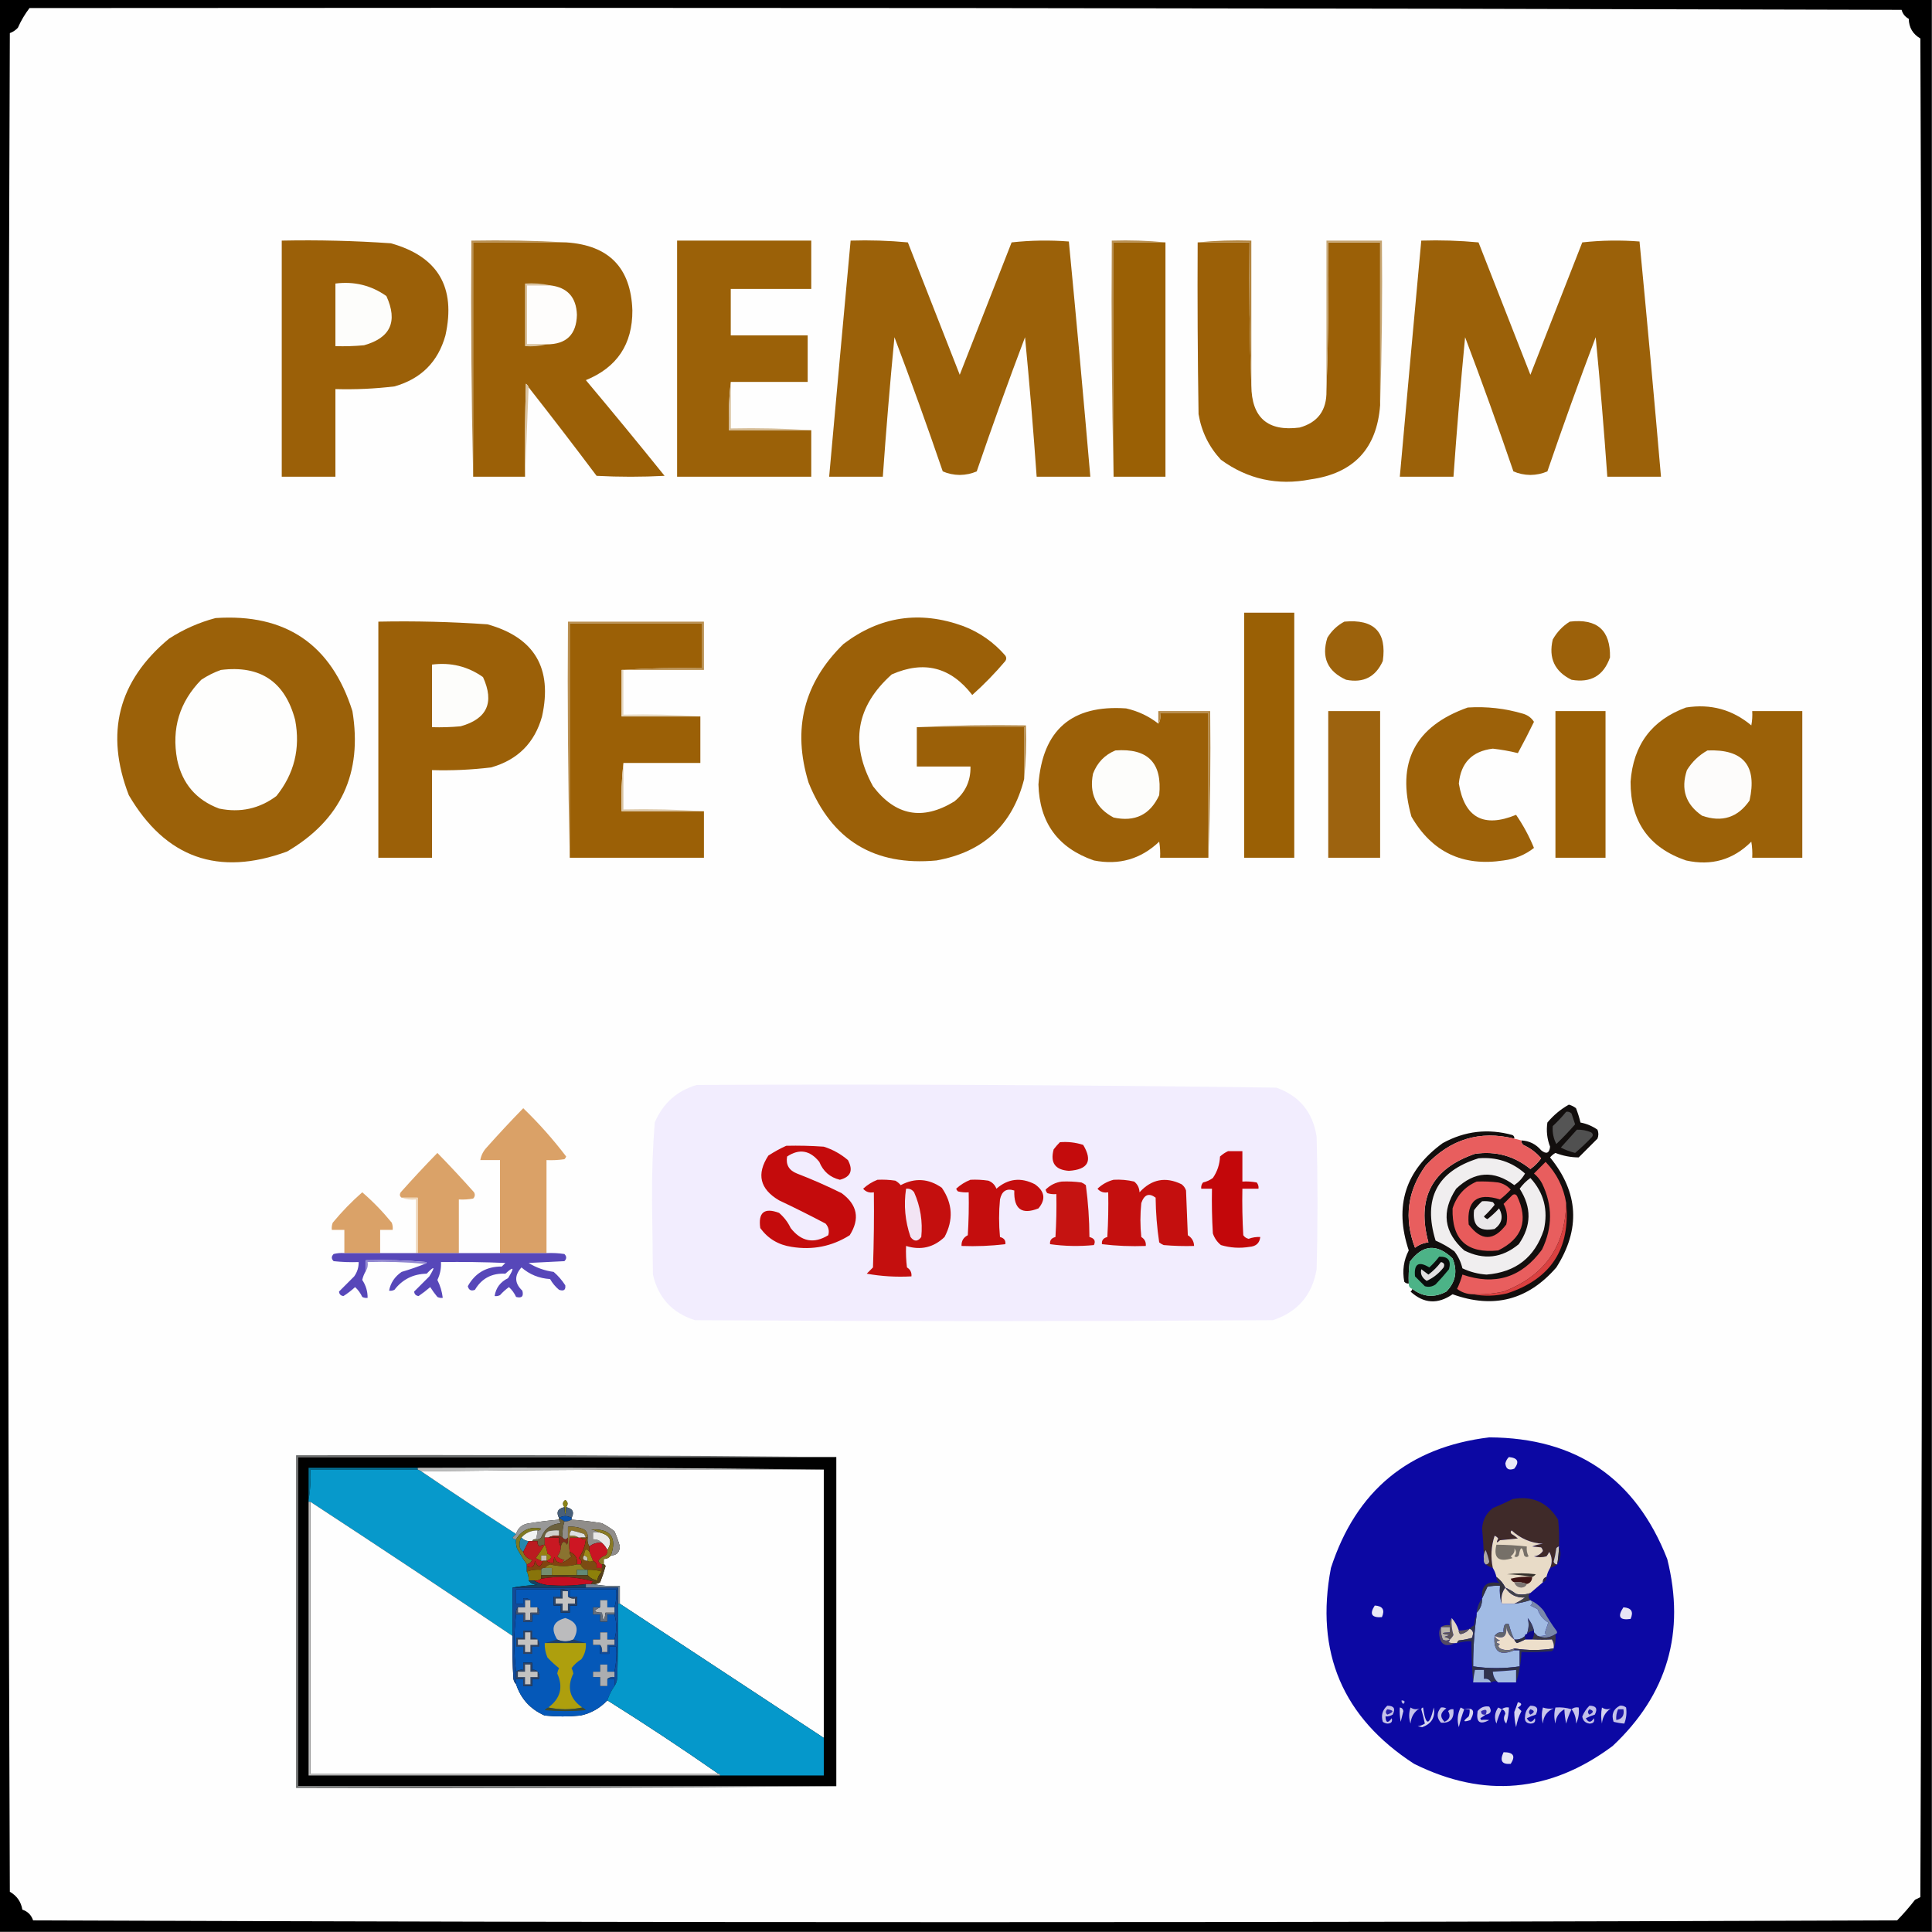 <svg xmlns="http://www.w3.org/2000/svg" xmlns:xlink="http://www.w3.org/1999/xlink" version="1.1" width="1080px" height="1080px" style="shape-rendering:geometricPrecision; text-rendering:geometricPrecision; image-rendering:optimizeQuality; fill-rule:evenodd; clip-rule:evenodd"><rect width="100%" height="100%" fill="#333333" stroke="none"/><g><path style="opacity:1" fill="#000000" d="M -0.5,-0.5 C 359.5,-0.5 719.5,-0.5 1079.5,-0.5C 1079.5,359.5 1079.5,719.5 1079.5,1079.5C 719.5,1079.5 359.5,1079.5 -0.5,1079.5C -0.5,719.5 -0.5,359.5 -0.5,-0.5 Z"></path></g><g><path style="opacity:1" fill="#fefefe" d="M 16.5,4.5 C 365.403,4.167 714.236,4.5 1063,5.5C 1063.62,7.754 1064.96,9.421 1067,10.5C 1067.13,15.437 1069.3,19.103 1073.5,21.5C 1074.83,367.833 1074.83,714.167 1073.5,1060.5C 1072.5,1061 1071.5,1061.5 1070.5,1062C 1067.37,1066.05 1064.03,1069.89 1060.5,1073.5C 713.167,1074.83 365.833,1074.83 18.5,1073.5C 17.5,1070.5 15.5,1068.5 12.5,1067.5C 11.761,1063.09 9.428,1059.75 5.5,1057.5C 4.167,711.167 4.167,364.833 5.5,18.5C 7.258,17.872 8.758,16.872 10,15.5C 11.745,11.558 13.911,7.891 16.5,4.5 Z"></path></g><g><path style="opacity:1" fill="#9b6008" d="M 157.5,134.5 C 177.869,134.087 198.203,134.587 218.5,136C 244.797,143.351 254.964,160.518 249,187.5C 244.868,202.298 235.368,211.798 220.5,216C 209.544,217.319 198.544,217.819 187.5,217.5C 187.5,233.833 187.5,250.167 187.5,266.5C 177.5,266.5 167.5,266.5 157.5,266.5C 157.5,222.5 157.5,178.5 157.5,134.5 Z"></path></g><g><path style="opacity:1" fill="#b99052" d="M 316.5,135.5 C 299.167,135.5 281.833,135.5 264.5,135.5C 264.5,179.167 264.5,222.833 264.5,266.5C 263.501,222.67 263.168,178.67 263.5,134.5C 281.341,134.17 299.008,134.503 316.5,135.5 Z"></path></g><g><path style="opacity:1" fill="#9b6007" d="M 316.5,135.5 C 340.374,137.039 352.707,149.706 353.5,173.5C 353.6,192.391 344.933,205.391 327.5,212.5C 342.356,230.188 357.022,248.021 371.5,266C 358.833,266.667 346.167,266.667 333.5,266C 321.001,249.339 308.334,232.839 295.5,216.5C 295.217,215.711 294.717,215.044 294,214.5C 293.5,231.83 293.333,249.163 293.5,266.5C 283.833,266.5 274.167,266.5 264.5,266.5C 264.5,222.833 264.5,179.167 264.5,135.5C 281.833,135.5 299.167,135.5 316.5,135.5 Z"></path></g><g><path style="opacity:1" fill="#9b6108" d="M 408.5,213.5 C 407.507,222.318 407.173,231.318 407.5,240.5C 422.833,240.5 438.167,240.5 453.5,240.5C 453.5,249.167 453.5,257.833 453.5,266.5C 428.5,266.5 403.5,266.5 378.5,266.5C 378.5,222.5 378.5,178.5 378.5,134.5C 403.5,134.5 428.5,134.5 453.5,134.5C 453.5,143.5 453.5,152.5 453.5,161.5C 438.5,161.5 423.5,161.5 408.5,161.5C 408.5,170.167 408.5,178.833 408.5,187.5C 422.833,187.5 437.167,187.5 451.5,187.5C 451.5,196.167 451.5,204.833 451.5,213.5C 437.167,213.5 422.833,213.5 408.5,213.5 Z"></path></g><g><path style="opacity:1" fill="#9b6109" d="M 475.5,134.5 C 486.187,134.168 496.854,134.501 507.5,135.5C 517.169,160.176 526.836,184.843 536.5,209.5C 546.164,184.843 555.831,160.176 565.5,135.5C 576.151,134.334 586.818,134.168 597.5,135C 601.71,178.764 605.71,222.598 609.5,266.5C 599.5,266.5 589.5,266.5 579.5,266.5C 577.664,240.477 575.498,214.477 573,188.5C 563.616,213.314 554.616,238.314 546,263.5C 543.106,264.78 539.939,265.446 536.5,265.5C 533.061,265.446 529.894,264.78 527,263.5C 518.384,238.314 509.384,213.314 500,188.5C 497.502,214.478 495.335,240.478 493.5,266.5C 483.5,266.5 473.5,266.5 463.5,266.5C 467.444,222.444 471.444,178.444 475.5,134.5 Z"></path></g><g><path style="opacity:1" fill="#b99052" d="M 651.5,135.5 C 641.833,135.5 632.167,135.5 622.5,135.5C 622.5,179.167 622.5,222.833 622.5,266.5C 621.501,222.67 621.168,178.67 621.5,134.5C 631.681,134.173 641.681,134.506 651.5,135.5 Z"></path></g><g><path style="opacity:1" fill="#9a6005" d="M 651.5,135.5 C 651.5,179.167 651.5,222.833 651.5,266.5C 641.833,266.5 632.167,266.5 622.5,266.5C 622.5,222.833 622.5,179.167 622.5,135.5C 632.167,135.5 641.833,135.5 651.5,135.5 Z"></path></g><g><path style="opacity:1" fill="#9b6007" d="M 669.5,135.5 C 679.167,135.5 688.833,135.5 698.5,135.5C 698.169,162.339 698.502,189.005 699.5,215.5C 699.659,233.493 708.659,241.326 726.5,239C 736.691,236.164 741.691,229.331 741.5,218.5C 742.498,191.005 742.831,163.338 742.5,135.5C 752.167,135.5 761.833,135.5 771.5,135.5C 771.5,165.833 771.5,196.167 771.5,226.5C 769.691,250.81 756.691,264.643 732.5,268C 714.1,271.563 697.433,267.896 682.5,257C 675.803,249.772 671.636,241.272 670,231.5C 669.5,199.502 669.333,167.502 669.5,135.5 Z"></path></g><g><path style="opacity:1" fill="#b38642" d="M 669.5,135.5 C 679.319,134.506 689.319,134.173 699.5,134.5C 699.5,161.5 699.5,188.5 699.5,215.5C 698.502,189.005 698.169,162.339 698.5,135.5C 688.833,135.5 679.167,135.5 669.5,135.5 Z"></path></g><g><path style="opacity:1" fill="#c6a572" d="M 771.5,226.5 C 771.5,196.167 771.5,165.833 771.5,135.5C 761.833,135.5 752.167,135.5 742.5,135.5C 742.831,163.338 742.498,191.005 741.5,218.5C 741.5,190.5 741.5,162.5 741.5,134.5C 751.833,134.5 762.167,134.5 772.5,134.5C 772.831,165.338 772.498,196.005 771.5,226.5 Z"></path></g><g><path style="opacity:1" fill="#9b6109" d="M 794.5,134.5 C 805.187,134.168 815.854,134.501 826.5,135.5C 836.169,160.176 845.836,184.843 855.5,209.5C 865.164,184.843 874.831,160.176 884.5,135.5C 895.151,134.334 905.818,134.168 916.5,135C 920.71,178.764 924.71,222.598 928.5,266.5C 918.5,266.5 908.5,266.5 898.5,266.5C 896.664,240.477 894.498,214.477 892,188.5C 882.616,213.314 873.616,238.314 865,263.5C 862.106,264.78 858.939,265.446 855.5,265.5C 852.061,265.446 848.894,264.78 846,263.5C 837.384,238.314 828.384,213.314 819,188.5C 816.502,214.478 814.335,240.478 812.5,266.5C 802.5,266.5 792.5,266.5 782.5,266.5C 786.444,222.444 790.444,178.444 794.5,134.5 Z"></path></g><g><path style="opacity:1" fill="#fdfdfb" d="M 187.5,158.5 C 198.002,157.167 207.502,159.501 216,165.5C 222.48,179.698 218.314,188.865 203.5,193C 198.177,193.499 192.844,193.666 187.5,193.5C 187.5,181.833 187.5,170.167 187.5,158.5 Z"></path></g><g><path style="opacity:1" fill="#dac5a4" d="M 307.5,159.5 C 303.167,159.5 298.833,159.5 294.5,159.5C 294.5,170.5 294.5,181.5 294.5,192.5C 298.167,192.5 301.833,192.5 305.5,192.5C 301.702,193.483 297.702,193.817 293.5,193.5C 293.5,181.833 293.5,170.167 293.5,158.5C 298.363,158.181 303.03,158.514 307.5,159.5 Z"></path></g><g><path style="opacity:1" fill="#fefdfc" d="M 307.5,159.5 C 317.17,160.634 322.17,166.134 322.5,176C 322.226,187.044 316.559,192.544 305.5,192.5C 301.833,192.5 298.167,192.5 294.5,192.5C 294.5,181.5 294.5,170.5 294.5,159.5C 298.833,159.5 303.167,159.5 307.5,159.5 Z"></path></g><g><path style="opacity:1" fill="#dac4a3" d="M 295.5,216.5 C 294.833,233.167 294.167,249.833 293.5,266.5C 293.333,249.163 293.5,231.83 294,214.5C 294.717,215.044 295.217,215.711 295.5,216.5 Z"></path></g><g><path style="opacity:1" fill="#d4ba93" d="M 408.5,213.5 C 408.5,222.167 408.5,230.833 408.5,239.5C 423.676,239.171 438.676,239.504 453.5,240.5C 438.167,240.5 422.833,240.5 407.5,240.5C 407.173,231.318 407.507,222.318 408.5,213.5 Z"></path></g><g><path style="opacity:1" fill="#9a6005" d="M 695.5,342.5 C 704.833,342.5 714.167,342.5 723.5,342.5C 723.5,388.167 723.5,433.833 723.5,479.5C 714.167,479.5 704.833,479.5 695.5,479.5C 695.5,433.833 695.5,388.167 695.5,342.5 Z"></path></g><g><path style="opacity:1" fill="#9b6109" d="M 120.5,345.5 C 159.686,342.873 185.186,360.206 197,397.5C 202.721,432.215 190.554,458.381 160.5,476C 122.056,490.077 92.556,479.577 72,444.5C 58.604,409.775 66.104,380.608 94.5,357C 102.659,351.748 111.325,347.915 120.5,345.5 Z"></path></g><g><path style="opacity:1" fill="#9b6008" d="M 512.5,406.5 C 532.5,406.5 552.5,406.5 572.5,406.5C 572.5,416.167 572.5,425.833 572.5,435.5C 566.014,461.149 549.681,476.315 523.5,481C 488.808,484.241 464.974,469.741 452,437.5C 442.788,407.533 449.288,381.7 471.5,360C 491.862,344.512 514.195,341.178 538.5,350C 547.696,353.525 555.529,359.025 562,366.5C 562.667,367.5 562.667,368.5 562,369.5C 556.284,376.261 550.117,382.594 543.5,388.5C 531.494,372.915 516.494,369.082 498.5,377C 478.507,394.853 475.007,415.686 488,439.5C 500.573,456.039 515.74,458.872 533.5,448C 539.672,442.992 542.672,436.492 542.5,428.5C 532.5,428.5 522.5,428.5 512.5,428.5C 512.5,421.167 512.5,413.833 512.5,406.5 Z"></path></g><g><path style="opacity:1" fill="#9c620c" d="M 751.5,347.5 C 768.138,345.967 775.304,353.301 773,369.5C 768.996,378.419 762.163,381.919 752.5,380C 742.068,375.301 738.568,367.468 742,356.5C 744.406,352.592 747.572,349.592 751.5,347.5 Z"></path></g><g><path style="opacity:1" fill="#9c610a" d="M 877.5,347.5 C 892.837,345.681 900.337,352.347 900,367.5C 896.444,377.699 889.278,381.866 878.5,380C 869.062,375.38 865.562,367.88 868,357.5C 870.359,353.31 873.526,349.977 877.5,347.5 Z"></path></g><g><path style="opacity:1" fill="#9b6008" d="M 211.5,347.5 C 231.869,347.087 252.203,347.587 272.5,349C 298.797,356.351 308.964,373.518 303,400.5C 298.868,415.298 289.368,424.798 274.5,429C 263.544,430.319 252.544,430.819 241.5,430.5C 241.5,446.833 241.5,463.167 241.5,479.5C 231.5,479.5 221.5,479.5 211.5,479.5C 211.5,435.5 211.5,391.5 211.5,347.5 Z"></path></g><g><path style="opacity:1" fill="#ba9052" d="M 348.5,374.5 C 348.167,374.5 347.833,374.5 347.5,374.5C 362.324,373.504 377.324,373.171 392.5,373.5C 392.5,365.167 392.5,356.833 392.5,348.5C 367.833,348.5 343.167,348.5 318.5,348.5C 318.5,392.167 318.5,435.833 318.5,479.5C 317.501,435.67 317.168,391.67 317.5,347.5C 342.833,347.5 368.167,347.5 393.5,347.5C 393.5,356.5 393.5,365.5 393.5,374.5C 378.5,374.5 363.5,374.5 348.5,374.5 Z"></path></g><g><path style="opacity:1" fill="#9b6006" d="M 347.5,374.5 C 347.5,383.167 347.5,391.833 347.5,400.5C 362.167,400.5 376.833,400.5 391.5,400.5C 391.5,409.167 391.5,417.833 391.5,426.5C 377.167,426.5 362.833,426.5 348.5,426.5C 347.507,435.318 347.173,444.318 347.5,453.5C 362.833,453.5 378.167,453.5 393.5,453.5C 393.5,462.167 393.5,470.833 393.5,479.5C 368.5,479.5 343.5,479.5 318.5,479.5C 318.5,435.833 318.5,392.167 318.5,348.5C 343.167,348.5 367.833,348.5 392.5,348.5C 392.5,356.833 392.5,365.167 392.5,373.5C 377.324,373.171 362.324,373.504 347.5,374.5 Z"></path></g><g><path style="opacity:1" fill="#fdfdfb" d="M 241.5,371.5 C 252.002,370.167 261.502,372.501 270,378.5C 276.48,392.698 272.314,401.865 257.5,406C 252.177,406.499 246.844,406.666 241.5,406.5C 241.5,394.833 241.5,383.167 241.5,371.5 Z"></path></g><g><path style="opacity:1" fill="#fefefd" d="M 123.5,374.5 C 145.542,371.765 159.376,381.099 165,402.5C 167.987,418.383 164.487,432.549 154.5,445C 144.973,452.099 134.307,454.432 122.5,452C 109.666,447.198 101.833,438.032 99,424.5C 95.849,407.254 100.349,392.421 112.5,380C 116.017,377.674 119.683,375.84 123.5,374.5 Z"></path></g><g><path style="opacity:1" fill="#9b6008" d="M 647.5,404.5 C 648.513,403.341 648.847,401.341 648.5,398.5C 657.5,398.5 666.5,398.5 675.5,398.5C 675.5,425.5 675.5,452.5 675.5,479.5C 666.5,479.5 657.5,479.5 648.5,479.5C 648.665,476.482 648.498,473.482 648,470.5C 637.714,480.259 625.548,483.759 611.5,481C 591.397,474.051 581.063,459.884 580.5,438.5C 582.779,408.051 599.113,393.884 629.5,396C 636.183,397.509 642.183,400.343 647.5,404.5 Z"></path></g><g><path style="opacity:1" fill="#9c6109" d="M 820.5,395.5 C 831.058,394.826 841.391,395.993 851.5,399C 854.076,399.782 856.076,401.282 857.5,403.5C 854.628,409.412 851.628,415.245 848.5,421C 843.982,419.877 839.315,419.044 834.5,418.5C 822.932,419.901 816.599,426.401 815.5,438C 818.668,457.089 829.334,462.923 847.5,455.5C 851.46,461.249 854.794,467.415 857.5,474C 852.555,477.876 846.889,480.209 840.5,481C 817.666,484.498 800.499,476.331 789,456.5C 780.434,426.298 790.934,405.964 820.5,395.5 Z"></path></g><g><path style="opacity:1" fill="#9b6108" d="M 942.5,395.5 C 956.288,393.32 968.454,396.653 979,405.5C 979.497,402.854 979.664,400.187 979.5,397.5C 988.833,397.5 998.167,397.5 1007.5,397.5C 1007.5,424.833 1007.5,452.167 1007.5,479.5C 998.167,479.5 988.833,479.5 979.5,479.5C 979.665,476.482 979.498,473.482 979,470.5C 968.866,480.651 956.7,484.151 942.5,481C 921.749,473.883 911.415,459.216 911.5,437C 913.015,416.349 923.348,402.516 942.5,395.5 Z"></path></g><g><path style="opacity:1" fill="#b48744" d="M 675.5,479.5 C 675.5,452.5 675.5,425.5 675.5,398.5C 666.5,398.5 657.5,398.5 648.5,398.5C 648.847,401.341 648.513,403.341 647.5,404.5C 647.5,402.167 647.5,399.833 647.5,397.5C 657.167,397.5 666.833,397.5 676.5,397.5C 676.831,425.005 676.498,452.338 675.5,479.5 Z"></path></g><g><path style="opacity:1" fill="#9d630f" d="M 742.5,397.5 C 752.167,397.5 761.833,397.5 771.5,397.5C 771.5,424.833 771.5,452.167 771.5,479.5C 761.833,479.5 752.167,479.5 742.5,479.5C 742.5,452.167 742.5,424.833 742.5,397.5 Z"></path></g><g><path style="opacity:1" fill="#9b6006" d="M 869.5,397.5 C 878.833,397.5 888.167,397.5 897.5,397.5C 897.5,424.833 897.5,452.167 897.5,479.5C 888.167,479.5 878.833,479.5 869.5,479.5C 869.5,452.167 869.5,424.833 869.5,397.5 Z"></path></g><g><path style="opacity:1" fill="#e6d8c1" d="M 347.5,374.5 C 347.833,374.5 348.167,374.5 348.5,374.5C 348.5,382.833 348.5,391.167 348.5,399.5C 363.01,399.171 377.343,399.504 391.5,400.5C 376.833,400.5 362.167,400.5 347.5,400.5C 347.5,391.833 347.5,383.167 347.5,374.5 Z"></path></g><g><path style="opacity:1" fill="#b48845" d="M 512.5,406.5 C 532.66,405.503 552.993,405.17 573.5,405.5C 573.827,415.681 573.494,425.681 572.5,435.5C 572.5,425.833 572.5,416.167 572.5,406.5C 552.5,406.5 532.5,406.5 512.5,406.5 Z"></path></g><g><path style="opacity:1" fill="#fdfdfb" d="M 623.5,419.5 C 641.648,418.148 649.815,426.481 648,444.5C 642.963,455.434 634.463,459.601 622.5,457C 612.633,451.761 608.799,443.595 611,432.5C 613.353,426.315 617.52,421.982 623.5,419.5 Z"></path></g><g><path style="opacity:1" fill="#fdfcfb" d="M 954.5,419.5 C 974.538,418.699 982.371,428.032 978,447.5C 971.461,457.017 962.628,459.851 951.5,456C 942.287,449.696 939.454,441.196 943,430.5C 945.92,425.806 949.753,422.139 954.5,419.5 Z"></path></g><g><path style="opacity:1" fill="#dac5a4" d="M 348.5,426.5 C 348.5,435.167 348.5,443.833 348.5,452.5C 363.676,452.171 378.676,452.504 393.5,453.5C 378.167,453.5 362.833,453.5 347.5,453.5C 347.173,444.318 347.507,435.318 348.5,426.5 Z"></path></g><g><path style="opacity:1" fill="#f2edfe" d="M 389.5,606.5 C 497.536,606.011 605.536,606.511 713.5,608C 726.475,612.646 733.975,621.812 736,635.5C 736.667,660.167 736.667,684.833 736,709.5C 733.566,723.934 725.399,733.434 711.5,738C 603.833,738.667 496.167,738.667 388.5,738C 375.791,733.959 367.958,725.459 365,712.5C 364.833,698.833 364.667,685.167 364.5,671.5C 364.358,656.768 364.858,642.102 366,627.5C 370.605,616.72 378.438,609.72 389.5,606.5 Z"></path></g><g><path style="opacity:1" fill="#120e0d" d="M 789.5,720.5 C 795.475,725.09 801.809,725.59 808.5,722C 813.717,716.704 814.884,710.537 812,703.5C 803.206,695.017 795.206,695.683 788,705.5C 787.501,709.486 787.334,713.486 787.5,717.5C 786.504,717.586 785.671,717.252 785,716.5C 783.832,710.294 784.665,704.461 787.5,699C 779.212,674.204 785.545,654.204 806.5,639C 818.87,632.216 831.87,630.716 845.5,634.5C 846.298,634.957 846.631,635.624 846.5,636.5C 827.203,631.788 810.703,636.788 797,651.5C 786.72,665.704 784.72,681.037 791,697.5C 793.235,695.798 795.735,694.798 798.5,694.5C 791.784,669.761 800.451,653.261 824.5,645C 836.132,643.323 846.465,646.157 855.5,653.5C 857.833,651.833 859.833,649.833 861.5,647.5C 858.742,644.282 855.409,641.782 851.5,640C 850.748,639.329 850.414,638.496 850.5,637.5C 854.933,637.759 858.6,639.593 861.5,643C 864.427,645.368 866.094,644.702 866.5,641C 864.807,636.622 864.307,632.122 865,627.5C 868.427,623.399 872.427,620.066 877,617.5C 878.473,617.903 879.806,618.57 881,619.5C 882.021,622.105 882.855,624.772 883.5,627.5C 886.956,628.157 890.122,629.49 893,631.5C 893.667,633.167 893.667,634.833 893,636.5C 889.5,640 886,643.5 882.5,647C 878.062,646.977 873.729,646.143 869.5,644.5C 868.354,645.145 867.354,645.978 866.5,647C 882.468,666.592 883.634,687.092 870,708.5C 854.197,726.762 834.864,731.762 812,723.5C 803.713,729.253 795.88,728.753 788.5,722C 789.056,721.617 789.389,721.117 789.5,720.5 Z"></path></g><g><path style="opacity:1" fill="#daa167" d="M 305.5,700.5 C 296.833,700.5 288.167,700.5 279.5,700.5C 279.5,683.167 279.5,665.833 279.5,648.5C 275.833,648.5 272.167,648.5 268.5,648.5C 268.954,645.86 270.121,643.527 272,641.5C 278.678,633.99 285.511,626.657 292.5,619.5C 301.195,627.895 309.195,636.895 316.5,646.5C 316.291,647.086 315.957,647.586 315.5,648C 312.183,648.498 308.85,648.665 305.5,648.5C 305.5,665.833 305.5,683.167 305.5,700.5 Z"></path></g><g><path style="opacity:1" fill="#555555" d="M 875.5,621.5 C 876.675,621.281 877.675,621.614 878.5,622.5C 879.167,624.5 879.833,626.5 880.5,628.5C 877.182,632.318 873.682,635.985 870,639.5C 868.369,636.318 867.703,632.985 868,629.5C 870.705,626.964 873.205,624.297 875.5,621.5 Z"></path></g><g><path style="opacity:1" fill="#505050" d="M 881.5,631.5 C 884.271,631.421 886.937,631.921 889.5,633C 890.451,633.718 890.617,634.551 890,635.5C 886.985,638.683 883.818,641.683 880.5,644.5C 877.71,643.803 875.043,642.803 872.5,641.5C 875.522,638.147 878.522,634.813 881.5,631.5 Z"></path></g><g><path style="opacity:1" fill="#e85e5e" d="M 846.5,636.5 C 847.833,636.833 849.167,637.167 850.5,637.5C 850.414,638.496 850.748,639.329 851.5,640C 855.409,641.782 858.742,644.282 861.5,647.5C 859.833,649.833 857.833,651.833 855.5,653.5C 846.465,646.157 836.132,643.323 824.5,645C 800.451,653.261 791.784,669.761 798.5,694.5C 795.735,694.798 793.235,695.798 791,697.5C 784.72,681.037 786.72,665.704 797,651.5C 810.703,636.788 827.203,631.788 846.5,636.5 Z"></path></g><g><path style="opacity:1" fill="#c40b0c" d="M 592.5,638.5 C 596.967,638.133 601.3,638.633 605.5,640C 610.919,648.987 608.252,653.82 597.5,654.5C 589.811,653.974 586.978,649.974 589,642.5C 590.102,641.051 591.269,639.718 592.5,638.5 Z"></path></g><g><path style="opacity:1" fill="#c40b0c" d="M 439.5,640.5 C 446.508,640.334 453.508,640.5 460.5,641C 465.532,642.598 470.032,645.098 474,648.5C 477.067,654.252 475.567,657.919 469.5,659.5C 464.004,658.176 460.17,654.843 458,649.5C 452.774,642.994 446.774,641.994 440,646.5C 439.194,651.06 441.027,654.226 445.5,656C 453.999,659.278 462.333,662.945 470.5,667C 479.295,673.469 480.795,681.302 475,690.5C 465.074,696.752 454.24,698.919 442.5,697C 435.126,695.903 429.293,692.403 425,686.5C 423.746,677.752 427.246,674.919 435.5,678C 438.273,680.383 440.439,683.217 442,686.5C 447.94,694.092 454.94,695.425 463,690.5C 463.687,688.08 463.187,685.913 461.5,684C 452.956,679.481 444.289,675.148 435.5,671C 424.767,664.682 422.767,656.348 429.5,646C 432.767,643.87 436.1,642.037 439.5,640.5 Z"></path></g><g><path style="opacity:1" fill="#c3070a" d="M 686.5,643.5 C 689.167,643.5 691.833,643.5 694.5,643.5C 694.5,649.167 694.5,654.833 694.5,660.5C 697.187,660.336 699.854,660.503 702.5,661C 703.337,662.011 703.67,663.178 703.5,664.5C 700.5,664.5 697.5,664.5 694.5,664.5C 694.334,673.173 694.5,681.84 695,690.5C 695.739,691.574 696.739,692.241 698,692.5C 700.099,691.713 702.266,691.38 704.5,691.5C 704.126,694.888 702.126,696.722 698.5,697C 693.051,697.896 687.718,697.563 682.5,696C 680.383,694.269 678.883,692.102 678,689.5C 677.5,681.173 677.334,672.84 677.5,664.5C 675.5,664.5 673.5,664.5 671.5,664.5C 671.33,663.178 671.663,662.011 672.5,661C 674.519,660.55 676.352,659.717 678,658.5C 680.479,654.877 681.812,650.877 682,646.5C 683.409,645.219 684.909,644.219 686.5,643.5 Z"></path></g><g><path style="opacity:1" fill="#daa268" d="M 256.5,700.5 C 248.833,700.5 241.167,700.5 233.5,700.5C 233.5,690.167 233.5,679.833 233.5,669.5C 230.5,669.5 227.5,669.5 224.5,669.5C 223.427,668.749 223.26,667.749 224,666.5C 230.678,658.99 237.511,651.657 244.5,644.5C 251.489,651.657 258.322,658.99 265,666.5C 265.684,667.784 265.517,668.951 264.5,670C 261.854,670.497 259.187,670.664 256.5,670.5C 256.5,680.5 256.5,690.5 256.5,700.5 Z"></path></g><g><path style="opacity:1" fill="#f0eeef" d="M 826.5,647.5 C 836.468,646.656 845.135,649.49 852.5,656C 851.037,658.631 849.037,660.798 846.5,662.5C 835.126,654.052 824.292,654.719 814,664.5C 805.596,677.291 807.096,688.791 818.5,699C 829.443,704.492 839.609,703.325 849,695.5C 856.099,685.297 856.266,674.964 849.5,664.5C 851.167,662.167 853.167,660.167 855.5,658.5C 863.052,666.772 865.552,676.438 863,687.5C 857.952,702.868 847.285,711.201 831,712.5C 826.273,712.193 821.773,711.027 817.5,709C 816.68,705.526 815.18,702.359 813,699.5C 809.712,697.107 806.212,695.107 802.5,693.5C 795.305,670.07 803.305,654.737 826.5,647.5 Z"></path></g><g><path style="opacity:1" fill="#e85e5e" d="M 875.5,672.5 C 874.999,696.843 863.332,713.343 840.5,722C 834.899,723.217 829.232,723.717 823.5,723.5C 820.15,723.494 817.15,722.494 814.5,720.5C 815.748,717.93 816.748,715.263 817.5,712.5C 835.804,718.787 850.638,714.12 862,698.5C 867.96,686.152 867.96,673.819 862,661.5C 860.859,659.391 859.359,657.558 857.5,656C 859.667,653.833 861.833,651.667 864,649.5C 870.209,655.951 874.043,663.618 875.5,672.5 Z"></path></g><g><path style="opacity:1" fill="#c40d0d" d="M 542.5,659.5 C 545.85,659.335 549.183,659.502 552.5,660C 554.667,660.833 556.167,662.333 557,664.5C 563.511,658.831 570.678,657.998 578.5,662C 584.062,665.944 584.728,670.444 580.5,675.5C 571.132,679.209 566.632,675.876 567,665.5C 562.674,664.115 560.008,665.782 559,670.5C 558.333,677.5 558.333,684.5 559,691.5C 561.268,692.076 562.268,693.41 562,695.5C 553.919,696.482 545.752,696.816 537.5,696.5C 537.373,693.755 538.54,691.755 541,690.5C 541.5,682.507 541.666,674.507 541.5,666.5C 539.473,666.662 537.473,666.495 535.5,666C 535.043,665.586 534.709,665.086 534.5,664.5C 536.892,662.309 539.558,660.642 542.5,659.5 Z"></path></g><g><path style="opacity:1" fill="#c40f0e" d="M 490.5,659.5 C 493.85,659.335 497.183,659.502 500.5,660C 501.646,660.645 502.646,661.478 503.5,662.5C 511.476,658.289 519.142,658.789 526.5,664C 532.552,672.806 533.052,681.973 528,691.5C 521.87,697.369 514.703,699.036 506.5,696.5C 506.334,700.514 506.501,704.514 507,708.5C 508.883,709.653 509.716,711.319 509.5,713.5C 500.996,713.967 492.663,713.467 484.5,712C 485.667,710.833 486.833,709.667 488,708.5C 488.5,694.504 488.667,680.504 488.5,666.5C 486.023,666.949 484.023,666.283 482.5,664.5C 484.892,662.309 487.558,660.642 490.5,659.5 Z"></path></g><g><path style="opacity:1" fill="#c51311" d="M 593.5,660.5 C 597.182,660.335 600.848,660.501 604.5,661C 605.416,661.374 606.25,661.874 607,662.5C 608.282,672.067 608.949,681.734 609,691.5C 611.768,692.208 612.601,693.708 611.5,696C 603.254,696.815 595.088,696.648 587,695.5C 586.732,693.41 587.732,692.076 590,691.5C 590.5,683.507 590.666,675.507 590.5,667.5C 588.801,667.66 587.134,667.494 585.5,667C 584.978,666.439 584.645,665.772 584.5,665C 587.063,662.472 590.063,660.972 593.5,660.5 Z"></path></g><g><path style="opacity:1" fill="#c40f0e" d="M 622.5,659.5 C 626.39,659.272 630.224,659.606 634,660.5C 635.885,661.992 636.885,663.992 637,666.5C 643.724,659.145 651.558,657.645 660.5,662C 661.701,662.903 662.535,664.069 663,665.5C 663.333,673.833 663.667,682.167 664,690.5C 666.265,691.916 667.431,693.916 667.5,696.5C 661.824,696.666 656.157,696.499 650.5,696C 649.584,695.626 648.75,695.126 648,694.5C 646.76,686.243 646.093,677.909 646,669.5C 642.317,666.731 639.651,667.731 638,672.5C 637.333,678.833 637.333,685.167 638,691.5C 639.883,692.653 640.716,694.319 640.5,696.5C 632.248,696.816 624.081,696.482 616,695.5C 615.732,693.41 616.732,692.076 619,691.5C 619.5,683.173 619.666,674.84 619.5,666.5C 617.023,666.949 615.023,666.283 613.5,664.5C 616.119,662.027 619.119,660.36 622.5,659.5 Z"></path></g><g><path style="opacity:1" fill="#e85b5b" d="M 825.5,660.5 C 829.514,660.334 833.514,660.501 837.5,661C 840.29,661.561 842.623,662.894 844.5,665C 842.65,667.018 840.65,668.851 838.5,670.5C 825.683,666.488 819.85,671.155 821,684.5C 828,693.833 835,693.833 842,684.5C 842.956,680.428 842.456,676.595 840.5,673C 842.167,671.333 843.833,669.667 845.5,668C 846.449,667.383 847.282,667.549 848,668.5C 854.544,682.168 851.044,692.335 837.5,699C 820.02,700.852 811.52,693.019 812,675.5C 814.29,668.383 818.79,663.383 825.5,660.5 Z"></path></g><g><path style="opacity:1" fill="#f2e4f4" d="M 506.5,664.5 C 508.39,664.297 509.89,664.963 511,666.5C 514.531,674.489 515.865,682.822 515,691.5C 513,694.167 511,694.167 509,691.5C 505.944,682.634 505.111,673.634 506.5,664.5 Z"></path></g><g><path style="opacity:1" fill="#daa268" d="M 212.5,700.5 C 205.833,700.5 199.167,700.5 192.5,700.5C 192.5,696.167 192.5,691.833 192.5,687.5C 190.167,687.5 187.833,687.5 185.5,687.5C 185.343,686.127 185.51,684.793 186,683.5C 191.058,677.364 196.558,671.697 202.5,666.5C 208.433,671.602 213.933,677.269 219,683.5C 219.49,684.793 219.657,686.127 219.5,687.5C 217.167,687.5 214.833,687.5 212.5,687.5C 212.5,691.833 212.5,696.167 212.5,700.5 Z"></path></g><g><path style="opacity:1" fill="#efd7bc" d="M 224.5,669.5 C 227.5,669.5 230.5,669.5 233.5,669.5C 233.5,679.833 233.5,690.167 233.5,700.5C 233.167,700.5 232.833,700.5 232.5,700.5C 232.5,690.5 232.5,680.5 232.5,670.5C 229.615,670.806 226.948,670.473 224.5,669.5 Z"></path></g><g><path style="opacity:1" fill="#eae8e9" d="M 828.5,671.5 C 830.527,671.338 832.527,671.505 834.5,672C 834.957,672.414 835.291,672.914 835.5,673.5C 833.684,675.817 831.684,677.984 829.5,680C 830.025,680.692 830.692,681.192 831.5,681.5C 833.817,679.684 835.984,677.684 838,675.5C 840.495,680.023 839.662,683.857 835.5,687C 826.834,688.664 823,685.164 824,676.5C 825.366,674.638 826.866,672.972 828.5,671.5 Z"></path></g><g><path style="opacity:1" fill="#da4040" d="M 875.5,672.5 C 877.931,698.144 866.931,714.978 842.5,723C 836.038,724.544 829.705,724.711 823.5,723.5C 829.232,723.717 834.899,723.217 840.5,722C 863.332,713.343 874.999,696.843 875.5,672.5 Z"></path></g><g><path style="opacity:1" fill="#4cb387" d="M 789.5,720.5 C 788.094,720.027 787.427,719.027 787.5,717.5C 787.334,713.486 787.501,709.486 788,705.5C 795.206,695.683 803.206,695.017 812,703.5C 814.884,710.537 813.717,716.704 808.5,722C 801.809,725.59 795.475,725.09 789.5,720.5 Z"></path></g><g><path style="opacity:1" fill="#5747b9" d="M 192.5,700.5 C 199.167,700.5 205.833,700.5 212.5,700.5C 219.167,700.5 225.833,700.5 232.5,700.5C 232.833,700.5 233.167,700.5 233.5,700.5C 241.167,700.5 248.833,700.5 256.5,700.5C 264.167,700.5 271.833,700.5 279.5,700.5C 288.167,700.5 296.833,700.5 305.5,700.5C 308.85,700.335 312.183,700.502 315.5,701C 316.833,702.333 316.833,703.667 315.5,705C 308.833,705.333 302.167,705.667 295.5,706C 299.735,708.636 304.402,710.303 309.5,711C 312.04,713.205 314.207,715.705 316,718.5C 316.301,721.091 315.134,721.925 312.5,721C 310.457,719.292 308.79,717.292 307.5,715C 301.358,714.619 296.025,712.452 291.5,708.5C 287.437,713.047 287.603,717.38 292,721.5C 292.833,724.667 291.667,725.833 288.5,725C 287.521,722.863 286.188,721.029 284.5,719.5C 282.684,720.815 281.017,722.315 279.5,724C 278.552,724.483 277.552,724.649 276.5,724.5C 277.197,719.95 279.697,716.617 284,714.5C 287.748,708.449 287.248,707.616 282.5,712C 274.948,711.624 269.282,714.624 265.5,721C 263.393,721.854 262.059,721.188 261.5,719C 265.583,711.623 271.917,707.956 280.5,708C 281.167,707.333 281.833,706.667 282.5,706C 270.505,705.5 258.505,705.333 246.5,705.5C 246.693,709.013 246.026,712.346 244.5,715.5C 246.091,718.675 247.091,722.009 247.5,725.5C 246.448,725.649 245.448,725.483 244.5,725C 243.044,723.255 241.711,721.422 240.5,719.5C 238.431,721.286 236.264,722.952 234,724.5C 232.5,724.333 231.667,723.5 231.5,722C 234.267,719.233 237.1,716.4 240,713.5C 243.46,707.904 242.96,707.404 238.5,712C 231.013,712.155 225.013,715.155 220.5,721C 219.552,721.483 218.552,721.649 217.5,721.5C 218.319,717.147 220.652,713.647 224.5,711C 229.032,709.678 233.365,708.178 237.5,706.5C 238.043,706.44 238.376,706.107 238.5,705.5C 227.186,704.501 215.853,704.168 204.5,704.5C 204.5,706.5 204.5,708.5 204.5,710.5C 203.569,712.033 202.902,713.7 202.5,715.5C 204.522,718.524 205.522,721.857 205.5,725.5C 204.448,725.649 203.448,725.483 202.5,725C 201.521,722.863 200.188,721.029 198.5,719.5C 196.465,721.372 194.298,723.039 192,724.5C 190.5,724.333 189.667,723.5 189.5,722C 192.267,719.233 195.1,716.4 198,713.5C 199.707,711.091 200.54,708.425 200.5,705.5C 195.821,705.666 191.155,705.499 186.5,705C 185.167,703.667 185.167,702.333 186.5,701C 188.473,700.505 190.473,700.338 192.5,700.5 Z"></path></g><g><path style="opacity:1" fill="#0a0d0c" d="M 804.5,702.5 C 809.494,702.329 811.328,704.662 810,709.5C 807.618,712.427 805.118,715.261 802.5,718C 800.635,719.301 798.635,719.635 796.5,719C 794.667,717.167 792.833,715.333 791,713.5C 790.333,706.5 793,704.833 799,708.5C 801.04,706.63 802.873,704.63 804.5,702.5 Z"></path></g><g><path style="opacity:1" fill="#9086d0" d="M 237.5,706.5 C 227.013,705.506 216.346,705.172 205.5,705.5C 205.784,707.415 205.451,709.081 204.5,710.5C 204.5,708.5 204.5,706.5 204.5,704.5C 215.853,704.168 227.186,704.501 238.5,705.5C 238.376,706.107 238.043,706.44 237.5,706.5 Z"></path></g><g><path style="opacity:1" fill="#e1e0e1" d="M 805.5,705.5 C 807.225,705.843 807.725,706.843 807,708.5C 804.281,711.922 801.114,714.422 797.5,716C 794.884,714.291 793.884,712.124 794.5,709.5C 795.833,710.5 797.167,711.5 798.5,712.5C 801.188,710.479 803.521,708.146 805.5,705.5 Z"></path></g><g><path style="opacity:1" fill="#0c08a3" d="M 832.5,803.5 C 881.151,803.727 914.317,826.394 932,871.5C 942.235,912.447 932.068,947.281 901.5,976C 866.567,1002.06 829.567,1005.39 790.5,986C 750.524,960.114 735.024,923.614 744,876.5C 758.055,833.265 787.555,808.932 832.5,803.5 Z"></path></g><g><path style="opacity:1" fill="#010101" d="M 467.5,814.5 C 467.5,875.833 467.5,937.167 467.5,998.5C 367.167,998.5 266.833,998.5 166.5,998.5C 166.5,937.167 166.5,875.833 166.5,814.5C 266.833,814.5 367.167,814.5 467.5,814.5 Z"></path></g><g><path style="opacity:1" fill="#ebeaf7" d="M 843.5,814.5 C 848.493,814.997 849.493,817.164 846.5,821C 843.433,822.164 841.767,821.164 841.5,818C 841.862,816.566 842.528,815.399 843.5,814.5 Z"></path></g><g><path style="opacity:1" fill="#027298" d="M 233.5,820.5 C 233.5,820.833 233.5,821.167 233.5,821.5C 213.5,821.5 193.5,821.5 173.5,821.5C 173.822,827.358 173.489,833.025 172.5,838.5C 172.5,832.5 172.5,826.5 172.5,820.5C 192.833,820.5 213.167,820.5 233.5,820.5 Z"></path></g><g><path style="opacity:1" fill="#bebfbf" d="M 233.5,821.5 C 233.5,821.167 233.5,820.833 233.5,820.5C 309.335,820.167 385.002,820.501 460.5,821.5C 385.331,821.167 310.331,821.501 235.5,822.5C 234.833,822.167 234.167,821.833 233.5,821.5 Z"></path></g><g><path style="opacity:1" fill="#0799cb" d="M 233.5,821.5 C 234.167,821.833 234.833,822.167 235.5,822.5C 252.995,834.415 270.662,846.082 288.5,857.5C 287.909,858.151 287.243,858.818 286.5,859.5C 286.957,860.298 287.624,860.631 288.5,860.5C 288.34,862.199 288.506,863.866 289,865.5C 290.744,868.702 292.577,871.702 294.5,874.5C 294.5,874.833 294.5,875.167 294.5,875.5C 294.5,876.5 294.5,877.5 294.5,878.5C 295.301,880.042 295.634,881.708 295.5,883.5C 296.681,885.067 298.347,885.901 300.5,886C 295.649,886.174 290.982,886.674 286.5,887.5C 286.5,896.5 286.5,905.5 286.5,914.5C 249.005,889.252 211.338,864.252 173.5,839.5C 173.167,839.5 172.833,839.5 172.5,839.5C 172.5,839.167 172.5,838.833 172.5,838.5C 173.489,833.025 173.822,827.358 173.5,821.5C 193.5,821.5 213.5,821.5 233.5,821.5 Z"></path></g><g><path style="opacity:1" fill="#fefefe" d="M 235.5,822.5 C 310.331,821.501 385.331,821.167 460.5,821.5C 460.5,871.5 460.5,921.5 460.5,971.5C 422.518,946.526 384.518,921.526 346.5,896.5C 346.5,893.167 346.5,889.833 346.5,886.5C 341.305,886.821 336.305,886.487 331.5,885.5C 332.93,885.579 334.264,885.246 335.5,884.5C 336.653,881.554 337.653,878.554 338.5,875.5C 338.376,874.893 338.043,874.56 337.5,874.5C 337.5,873.5 337.5,872.5 337.5,871.5C 339.199,871.473 340.533,870.806 341.5,869.5C 344.656,869.471 346.322,867.804 346.5,864.5C 345.727,861.569 344.727,858.736 343.5,856C 341.324,854.272 338.99,852.772 336.5,851.5C 330.865,850.541 325.199,849.874 319.5,849.5C 319.5,849.167 319.5,848.833 319.5,848.5C 321.191,845.336 320.191,843.336 316.5,842.5C 317.677,840.897 317.511,839.564 316,838.5C 314.489,839.564 314.323,840.897 315.5,842.5C 311.809,843.336 310.809,845.336 312.5,848.5C 312.5,848.833 312.5,849.167 312.5,849.5C 306.97,849.936 301.47,850.603 296,851.5C 292.075,851.942 289.575,853.942 288.5,857.5C 270.662,846.082 252.995,834.415 235.5,822.5 Z"></path></g><g><path style="opacity:1" fill="#fefefe" d="M 173.5,839.5 C 211.338,864.252 249.005,889.252 286.5,914.5C 286.334,922.507 286.5,930.507 287,938.5C 287.232,939.737 287.732,940.737 288.5,941.5C 291.156,949.661 296.489,955.494 304.5,959C 311.167,959.667 317.833,959.667 324.5,959C 330.438,957.701 335.438,954.867 339.5,950.5C 360.518,963.673 381.185,977.34 401.5,991.5C 325.5,991.5 249.5,991.5 173.5,991.5C 173.5,940.833 173.5,890.167 173.5,839.5 Z"></path></g><g><path style="opacity:1" fill="#8b8316" d="M 316.5,842.5 C 316.167,847.833 315.833,847.833 315.5,842.5C 314.323,840.897 314.489,839.564 316,838.5C 317.511,839.564 317.677,840.897 316.5,842.5 Z"></path></g><g><path style="opacity:1" fill="#48607b" d="M 315.5,842.5 C 315.833,847.833 316.167,847.833 316.5,842.5C 320.191,843.336 321.191,845.336 319.5,848.5C 317.167,847.167 314.833,847.167 312.5,848.5C 310.809,845.336 311.809,843.336 315.5,842.5 Z"></path></g><g><path style="opacity:1" fill="#0a51aa" d="M 312.5,848.5 C 314.833,847.167 317.167,847.167 319.5,848.5C 319.5,848.833 319.5,849.167 319.5,849.5C 318.292,850.234 316.959,850.567 315.5,850.5C 314.5,849.833 313.5,849.167 312.5,848.5 Z"></path></g><g><path style="opacity:1" fill="#989898" d="M 312.5,849.5 C 312.804,850.15 313.137,850.817 313.5,851.5C 308.129,851.876 304.463,854.543 302.5,859.5C 301.675,860.386 300.675,860.719 299.5,860.5C 300.038,858.883 300.371,857.216 300.5,855.5C 301.376,855.631 302.043,855.298 302.5,854.5C 296.442,853.194 291.776,855.194 288.5,860.5C 287.624,860.631 286.957,860.298 286.5,859.5C 287.243,858.818 287.909,858.151 288.5,857.5C 289.575,853.942 292.075,851.942 296,851.5C 301.47,850.603 306.97,849.936 312.5,849.5 Z"></path></g><g><path style="opacity:1" fill="#3f2a29" d="M 871.5,864.5 C 870.883,864.611 870.383,864.944 870,865.5C 869.661,868.036 869.161,870.536 868.5,873C 868.836,874.03 869.503,874.53 870.5,874.5C 869.329,875.345 867.995,876.011 866.5,876.5C 867.864,873.396 867.698,870.396 866,867.5C 865.626,868.416 865.126,869.25 864.5,870C 862.167,870.667 859.833,870.667 857.5,870C 859.651,869.735 861.318,868.735 862.5,867C 862.355,866.228 862.022,865.561 861.5,865C 859.576,864.821 857.909,864.654 856.5,864.5C 858.423,863.692 860.423,863.192 862.5,863C 855.78,862.556 849.946,860.056 845,855.5C 844.333,856.167 844.333,856.833 845,857.5C 846.255,858.211 847.421,859.044 848.5,860C 845.167,860.333 841.833,860.667 838.5,861C 836.571,862.828 836.238,862.495 837.5,860C 836.975,859.308 836.308,858.808 835.5,858.5C 833.541,864.447 833.208,870.447 834.5,876.5C 833.005,876.011 831.671,875.345 830.5,874.5C 831.497,874.53 832.164,874.03 832.5,873C 832.022,870.774 831.355,868.608 830.5,866.5C 829.548,868.045 829.215,869.712 829.5,871.5C 829.396,865.988 829.063,860.322 828.5,854.5C 828.787,849.758 830.787,845.925 834.5,843C 838.271,841.48 841.938,839.814 845.5,838C 856.636,835.984 865.136,839.818 871,849.5C 871.499,854.489 871.666,859.489 871.5,864.5 Z"></path></g><g><path style="opacity:1" fill="#908d8a" d="M 319.5,849.5 C 325.199,849.874 330.865,850.541 336.5,851.5C 338.99,852.772 341.324,854.272 343.5,856C 344.727,858.736 345.727,861.569 346.5,864.5C 346.322,867.804 344.656,869.471 341.5,869.5C 344.986,859.316 341.319,854.483 330.5,855C 332.058,855.21 333.391,855.71 334.5,856.5C 333.5,856.5 332.5,856.5 331.5,856.5C 331.5,857.833 331.5,859.167 331.5,860.5C 333.553,860.402 335.22,861.069 336.5,862.5C 333.812,862.166 331.479,862.832 329.5,864.5C 328.549,863.081 328.216,861.415 328.5,859.5C 328.703,857.61 328.037,856.11 326.5,855C 323.649,853.711 320.649,853.211 317.5,853.5C 317.5,855.5 317.5,857.5 317.5,859.5C 316.5,860.833 315.5,860.833 314.5,859.5C 314.264,856.391 314.597,853.391 315.5,850.5C 316.959,850.567 318.292,850.234 319.5,849.5 Z"></path></g><g><path style="opacity:1" fill="#7e7822" d="M 300.5,855.5 C 296.835,855.502 293.835,856.835 291.5,859.5C 290.848,860.449 290.514,861.615 290.5,863C 290.307,865.008 290.974,866.508 292.5,867.5C 293.219,869.888 294.885,871.388 297.5,872C 296.922,873.417 295.922,874.25 294.5,874.5C 292.577,871.702 290.744,868.702 289,865.5C 288.506,863.866 288.34,862.199 288.5,860.5C 291.776,855.194 296.442,853.194 302.5,854.5C 302.043,855.298 301.376,855.631 300.5,855.5 Z"></path></g><g><path style="opacity:1" fill="#f1f3f3" d="M 300.5,855.5 C 300.371,857.216 300.038,858.883 299.5,860.5C 298.508,860.328 297.842,860.662 297.5,861.5C 296.833,861.5 296.167,861.5 295.5,861.5C 293.847,861.34 292.514,860.674 291.5,859.5C 293.835,856.835 296.835,855.502 300.5,855.5 Z"></path></g><g><path style="opacity:1" fill="#6b603d" d="M 312.5,848.5 C 313.5,849.167 314.5,849.833 315.5,850.5C 314.597,853.391 314.264,856.391 314.5,859.5C 313.833,859.167 313.167,858.833 312.5,858.5C 312.5,857.5 312.5,856.5 312.5,855.5C 310.473,855.338 308.473,855.505 306.5,856C 305.177,856.816 304.511,857.983 304.5,859.5C 304.5,860.833 304.5,862.167 304.5,863.5C 303.417,863.539 302.417,863.873 301.5,864.5C 300.614,863.675 300.281,862.675 300.5,861.5C 299.5,861.5 298.5,861.5 297.5,861.5C 297.842,860.662 298.508,860.328 299.5,860.5C 300.675,860.719 301.675,860.386 302.5,859.5C 304.463,854.543 308.129,851.876 313.5,851.5C 313.137,850.817 312.804,850.15 312.5,849.5C 312.5,849.167 312.5,848.833 312.5,848.5 Z"></path></g><g><path style="opacity:1" fill="#d0cfcb" d="M 312.5,858.5 C 310.265,858.205 308.265,858.539 306.5,859.5C 305.833,859.5 305.167,859.5 304.5,859.5C 304.511,857.983 305.177,856.816 306.5,856C 308.473,855.505 310.473,855.338 312.5,855.5C 312.5,856.5 312.5,857.5 312.5,858.5 Z"></path></g><g><path style="opacity:1" fill="#e9e8e8" d="M 334.5,856.5 C 341.069,857.947 342.735,861.28 339.5,866.5C 338.789,864.97 337.789,863.637 336.5,862.5C 335.22,861.069 333.553,860.402 331.5,860.5C 331.5,859.167 331.5,857.833 331.5,856.5C 332.5,856.5 333.5,856.5 334.5,856.5 Z"></path></g><g><path style="opacity:1" fill="#2588ae" d="M 291.5,859.5 C 292.514,860.674 293.847,861.34 295.5,861.5C 294.5,863.5 293.5,865.5 292.5,867.5C 290.974,866.508 290.307,865.008 290.5,863C 290.514,861.615 290.848,860.449 291.5,859.5 Z"></path></g><g><path style="opacity:1" fill="#c81822" d="M 304.5,859.5 C 305.167,859.5 305.833,859.5 306.5,859.5C 308.5,859.5 310.5,859.5 312.5,859.5C 312.216,861.415 312.549,863.081 313.5,864.5C 313.528,866.582 312.861,868.416 311.5,870C 312.623,871.044 313.956,871.71 315.5,872C 314.944,872.383 314.611,872.883 314.5,873.5C 312.089,873.863 310.589,872.863 310,870.5C 309.517,871.448 309.351,872.448 309.5,873.5C 307.901,873.768 306.568,873.434 305.5,872.5C 308.714,871.206 308.881,869.872 306,868.5C 305.802,866.618 305.302,864.952 304.5,863.5C 304.5,862.167 304.5,860.833 304.5,859.5 Z"></path></g><g><path style="opacity:1" fill="#7f2b1b" d="M 306.5,859.5 C 308.265,858.539 310.265,858.205 312.5,858.5C 313.167,858.833 313.833,859.167 314.5,859.5C 315.5,860.833 316.5,860.833 317.5,859.5C 317.657,860.873 317.49,862.207 317,863.5C 315.485,861.095 314.318,861.428 313.5,864.5C 312.549,863.081 312.216,861.415 312.5,859.5C 310.5,859.5 308.5,859.5 306.5,859.5 Z"></path></g><g><path style="opacity:1" fill="#cd1623" d="M 323.5,859.5 C 323.833,859.5 324.167,859.5 324.5,859.5C 325.209,860.404 326.209,860.737 327.5,860.5C 327.051,864.349 325.717,867.849 323.5,871C 325.195,872.046 325.528,873.213 324.5,874.5C 323.833,874.5 323.167,874.5 322.5,874.5C 322.955,871.069 321.621,868.736 318.5,867.5C 318.014,865.048 318.014,862.382 318.5,859.5C 320.167,859.5 321.833,859.5 323.5,859.5 Z"></path></g><g><path style="opacity:1" fill="#bb1c20" d="M 295.5,861.5 C 296.167,861.5 296.833,861.5 297.5,861.5C 298.5,861.5 299.5,861.5 300.5,861.5C 300.281,862.675 300.614,863.675 301.5,864.5C 302.417,863.873 303.417,863.539 304.5,863.5C 302.978,866.029 301.311,868.529 299.5,871C 300.527,871.513 301.527,872.013 302.5,872.5C 302.833,872.5 303.167,872.5 303.5,872.5C 302.215,876.466 300.715,876.466 299,872.5C 298.8,875.903 297.3,876.903 294.5,875.5C 294.5,875.167 294.5,874.833 294.5,874.5C 295.922,874.25 296.922,873.417 297.5,872C 294.885,871.388 293.219,869.888 292.5,867.5C 293.5,865.5 294.5,863.5 295.5,861.5 Z"></path></g><g><path style="opacity:1" fill="#c91523" d="M 336.5,862.5 C 337.789,863.637 338.789,864.97 339.5,866.5C 339.719,867.675 339.386,868.675 338.5,869.5C 336.77,870.026 335.436,871.026 334.5,872.5C 334.855,873.522 335.522,874.189 336.5,874.5C 336.5,875.167 336.5,875.833 336.5,876.5C 335.5,876.5 334.5,876.5 333.5,876.5C 333.843,874.517 333.176,873.183 331.5,872.5C 330.833,870.833 330.167,869.167 329.5,867.5C 329.5,866.5 329.5,865.5 329.5,864.5C 331.479,862.832 333.812,862.166 336.5,862.5 Z"></path></g><g><path style="opacity:1" fill="#8a7330" d="M 328.5,859.5 C 328.167,859.5 327.833,859.5 327.5,859.5C 327.196,858.85 326.863,858.183 326.5,857.5C 324.187,856.727 321.854,856.06 319.5,855.5C 318.614,856.325 318.281,857.325 318.5,858.5C 320.415,858.216 322.081,858.549 323.5,859.5C 321.833,859.5 320.167,859.5 318.5,859.5C 318.014,862.382 318.014,865.048 318.5,867.5C 318.414,868.496 318.748,869.329 319.5,870C 317.935,871.412 316.269,872.579 314.5,873.5C 314.611,872.883 314.944,872.383 315.5,872C 313.956,871.71 312.623,871.044 311.5,870C 312.861,868.416 313.528,866.582 313.5,864.5C 314.318,861.428 315.485,861.095 317,863.5C 317.49,862.207 317.657,860.873 317.5,859.5C 317.5,857.5 317.5,855.5 317.5,853.5C 320.649,853.211 323.649,853.711 326.5,855C 328.037,856.11 328.703,857.61 328.5,859.5 Z"></path></g><g><path style="opacity:1" fill="#dddfe0" d="M 327.5,859.5 C 326.5,859.5 325.5,859.5 324.5,859.5C 324.167,859.5 323.833,859.5 323.5,859.5C 322.081,858.549 320.415,858.216 318.5,858.5C 318.281,857.325 318.614,856.325 319.5,855.5C 321.854,856.06 324.187,856.727 326.5,857.5C 326.863,858.183 327.196,858.85 327.5,859.5 Z"></path></g><g><path style="opacity:1" fill="#897a25" d="M 341.5,869.5 C 340.533,870.806 339.199,871.473 337.5,871.5C 337.5,872.5 337.5,873.5 337.5,874.5C 337.167,874.5 336.833,874.5 336.5,874.5C 335.522,874.189 334.855,873.522 334.5,872.5C 335.436,871.026 336.77,870.026 338.5,869.5C 339.386,868.675 339.719,867.675 339.5,866.5C 342.735,861.28 341.069,857.947 334.5,856.5C 333.391,855.71 332.058,855.21 330.5,855C 341.319,854.483 344.986,859.316 341.5,869.5 Z"></path></g><g><path style="opacity:1" fill="#7c4b12" d="M 324.5,859.5 C 325.5,859.5 326.5,859.5 327.5,859.5C 327.833,859.5 328.167,859.5 328.5,859.5C 328.216,861.415 328.549,863.081 329.5,864.5C 329.5,865.5 329.5,866.5 329.5,867.5C 327.796,865.241 326.796,865.907 326.5,869.5C 325.282,871.332 325.949,872.332 328.5,872.5C 329.202,873.116 330.202,873.116 331.5,872.5C 333.176,873.183 333.843,874.517 333.5,876.5C 334.5,876.5 335.5,876.5 336.5,876.5C 336.5,877.167 336.5,877.833 336.5,878.5C 333.904,877.735 331.237,877.401 328.5,877.5C 328.167,877.5 327.833,877.5 327.5,877.5C 326.1,876.9 325.1,875.9 324.5,874.5C 325.528,873.213 325.195,872.046 323.5,871C 325.717,867.849 327.051,864.349 327.5,860.5C 326.209,860.737 325.209,860.404 324.5,859.5 Z"></path></g><g><path style="opacity:1" fill="#d1cdc3" d="M 871.5,864.5 C 871.384,867.86 871.051,871.193 870.5,874.5C 869.503,874.53 868.836,874.03 868.5,873C 869.161,870.536 869.661,868.036 870,865.5C 870.383,864.944 870.883,864.611 871.5,864.5 Z"></path></g><g><path style="opacity:1" fill="#967f10" d="M 304.5,863.5 C 305.302,864.952 305.802,866.618 306,868.5C 308.881,869.872 308.714,871.206 305.5,872.5C 305.5,871.5 305.5,870.5 305.5,869.5C 304.5,869.5 303.5,869.5 302.5,869.5C 302.5,870.5 302.5,871.5 302.5,872.5C 301.527,872.013 300.527,871.513 299.5,871C 301.311,868.529 302.978,866.029 304.5,863.5 Z"></path></g><g><path style="opacity:1" fill="#c5bdb0" d="M 305.5,872.5 C 304.833,872.5 304.167,872.5 303.5,872.5C 303.167,872.5 302.833,872.5 302.5,872.5C 302.5,871.5 302.5,870.5 302.5,869.5C 303.5,869.5 304.5,869.5 305.5,869.5C 305.5,870.5 305.5,871.5 305.5,872.5 Z"></path></g><g><path style="opacity:1" fill="#c7c3b4" d="M 326.5,869.5 C 328.048,869.821 328.715,870.821 328.5,872.5C 325.949,872.332 325.282,871.332 326.5,869.5 Z"></path></g><g><path style="opacity:1" fill="#9c8916" d="M 329.5,867.5 C 330.167,869.167 330.833,870.833 331.5,872.5C 330.202,873.116 329.202,873.116 328.5,872.5C 328.715,870.821 328.048,869.821 326.5,869.5C 326.796,865.907 327.796,865.241 329.5,867.5 Z"></path></g><g><path style="opacity:1" fill="#aea8a4" d="M 830.5,874.5 C 829.596,873.791 829.263,872.791 829.5,871.5C 829.215,869.712 829.548,868.045 830.5,866.5C 831.355,868.608 832.022,870.774 832.5,873C 832.164,874.03 831.497,874.53 830.5,874.5 Z"></path></g><g><path style="opacity:1" fill="#2b2538" d="M 871.5,864.5 C 872.865,867.959 872.531,871.292 870.5,874.5C 871.051,871.193 871.384,867.86 871.5,864.5 Z"></path></g><g><path style="opacity:1" fill="#824310" d="M 318.5,867.5 C 321.621,868.736 322.955,871.069 322.5,874.5C 317.63,875.804 312.63,875.804 307.5,874.5C 306.261,874.942 305.261,875.609 304.5,876.5C 303.508,876.328 302.842,876.662 302.5,877.5C 299.721,877.279 297.054,877.612 294.5,878.5C 294.5,877.5 294.5,876.5 294.5,875.5C 297.3,876.903 298.8,875.903 299,872.5C 300.715,876.466 302.215,876.466 303.5,872.5C 304.167,872.5 304.833,872.5 305.5,872.5C 306.568,873.434 307.901,873.768 309.5,873.5C 309.351,872.448 309.517,871.448 310,870.5C 310.589,872.863 312.089,873.863 314.5,873.5C 316.269,872.579 317.935,871.412 319.5,870C 318.748,869.329 318.414,868.496 318.5,867.5 Z"></path></g><g><path style="opacity:1" fill="#e8dbc7" d="M 866.5,876.5 C 865.559,878.05 864.893,879.716 864.5,881.5C 863.094,881.973 862.427,882.973 862.5,884.5C 860.167,886.5 857.833,888.5 855.5,890.5C 852.887,891.435 850.221,891.602 847.5,891C 845.595,889.579 843.595,888.412 841.5,887.5C 840.299,885.091 838.633,883.091 836.5,881.5C 836.107,879.716 835.441,878.05 834.5,876.5C 833.208,870.447 833.541,864.447 835.5,858.5C 836.308,858.808 836.975,859.308 837.5,860C 836.238,862.495 836.571,862.828 838.5,861C 841.833,860.667 845.167,860.333 848.5,860C 847.421,859.044 846.255,858.211 845,857.5C 844.333,856.833 844.333,856.167 845,855.5C 849.946,860.056 855.78,862.556 862.5,863C 860.423,863.192 858.423,863.692 856.5,864.5C 857.909,864.654 859.576,864.821 861.5,865C 862.022,865.561 862.355,866.228 862.5,867C 861.318,868.735 859.651,869.735 857.5,870C 859.833,870.667 862.167,870.667 864.5,870C 865.126,869.25 865.626,868.416 866,867.5C 867.698,870.396 867.864,873.396 866.5,876.5 Z"></path></g><g><path style="opacity:1" fill="#767068" d="M 836.5,863.5 C 842.189,863.532 847.855,863.866 853.5,864.5C 853.261,866.467 853.594,868.301 854.5,870C 853.551,870.617 852.718,870.451 852,869.5C 851,864.167 850,864.167 849,869.5C 848.282,870.451 847.449,870.617 846.5,870C 847.747,868.506 847.747,867.006 846.5,865.5C 846.968,867.113 846.301,868.613 844.5,870C 844.833,870.333 845.167,870.667 845.5,871C 837.7,873.487 834.7,870.987 836.5,863.5 Z"></path></g><g><path style="opacity:1" fill="#758d6f" d="M 304.5,876.5 C 305.833,876.5 307.167,876.5 308.5,876.5C 308.5,877.833 308.5,879.167 308.5,880.5C 306.5,880.5 304.5,880.5 302.5,880.5C 302.5,879.5 302.5,878.5 302.5,877.5C 302.842,876.662 303.508,876.328 304.5,876.5 Z"></path></g><g><path style="opacity:1" fill="#8d800a" d="M 328.5,877.5 C 331.237,877.401 333.904,877.735 336.5,878.5C 334.915,880.086 334.082,881.753 334,883.5C 331.704,883.141 329.871,882.141 328.5,880.5C 328.5,879.5 328.5,878.5 328.5,877.5 Z"></path></g><g><path style="opacity:1" fill="#8f8120" d="M 322.5,874.5 C 323.167,874.5 323.833,874.5 324.5,874.5C 325.1,875.9 326.1,876.9 327.5,877.5C 325.833,877.5 324.167,877.5 322.5,877.5C 322.5,878.5 322.5,879.5 322.5,880.5C 317.833,880.5 313.167,880.5 308.5,880.5C 308.5,879.167 308.5,877.833 308.5,876.5C 307.167,876.5 305.833,876.5 304.5,876.5C 305.261,875.609 306.261,874.942 307.5,874.5C 312.63,875.804 317.63,875.804 322.5,874.5 Z"></path></g><g><path style="opacity:1" fill="#628b77" d="M 327.5,877.5 C 327.833,877.5 328.167,877.5 328.5,877.5C 328.5,878.5 328.5,879.5 328.5,880.5C 326.5,880.5 324.5,880.5 322.5,880.5C 322.5,879.5 322.5,878.5 322.5,877.5C 324.167,877.5 325.833,877.5 327.5,877.5 Z"></path></g><g><path style="opacity:1" fill="#34302b" d="M 856.5,881.5 C 852.018,880.674 847.351,880.174 842.5,880C 847.833,879.333 853.167,879.333 858.5,880C 857.956,880.717 857.289,881.217 856.5,881.5 Z"></path></g><g><path style="opacity:1" fill="#88740a" d="M 302.5,877.5 C 302.5,878.5 302.5,879.5 302.5,880.5C 302.5,881.167 302.5,881.833 302.5,882.5C 301.432,883.434 300.099,883.768 298.5,883.5C 297.5,883.5 296.5,883.5 295.5,883.5C 295.634,881.708 295.301,880.042 294.5,878.5C 297.054,877.612 299.721,877.279 302.5,877.5 Z"></path></g><g><path style="opacity:1" fill="#58421b" d="M 336.5,874.5 C 336.833,874.5 337.167,874.5 337.5,874.5C 338.043,874.56 338.376,874.893 338.5,875.5C 337.653,878.554 336.653,881.554 335.5,884.5C 334.264,885.246 332.93,885.579 331.5,885.5C 331.167,885.5 330.833,885.5 330.5,885.5C 330.611,884.883 330.944,884.383 331.5,884C 321.949,881.33 312.282,880.83 302.5,882.5C 302.5,881.833 302.5,881.167 302.5,880.5C 304.5,880.5 306.5,880.5 308.5,880.5C 313.167,880.5 317.833,880.5 322.5,880.5C 324.5,880.5 326.5,880.5 328.5,880.5C 329.871,882.141 331.704,883.141 334,883.5C 334.082,881.753 334.915,880.086 336.5,878.5C 336.5,877.833 336.5,877.167 336.5,876.5C 336.5,875.833 336.5,875.167 336.5,874.5 Z"></path></g><g><path style="opacity:1" fill="#c50f22" d="M 330.5,885.5 C 329.5,885.5 328.5,885.5 327.5,885.5C 320.195,886.517 312.861,886.683 305.5,886C 302.896,885.61 300.562,884.776 298.5,883.5C 300.099,883.768 301.432,883.434 302.5,882.5C 312.282,880.83 321.949,881.33 331.5,884C 330.944,884.383 330.611,884.883 330.5,885.5 Z"></path></g><g><path style="opacity:1" fill="#3f1414" d="M 856.5,881.5 C 856.446,883.632 855.446,884.965 853.5,885.5C 851.393,884.532 849.059,884.198 846.5,884.5C 845.522,884.189 844.855,883.522 844.5,882.5C 848.445,881.509 852.445,881.176 856.5,881.5 Z"></path></g><g><path style="opacity:1" fill="#2a2244" d="M 864.5,881.5 C 864.573,883.027 863.906,884.027 862.5,884.5C 862.427,882.973 863.094,881.973 864.5,881.5 Z"></path></g><g><path style="opacity:1" fill="#7b7471" d="M 846.5,884.5 C 849.059,884.198 851.393,884.532 853.5,885.5C 853.03,886.693 852.03,887.36 850.5,887.5C 848.412,887.38 847.078,886.38 846.5,884.5 Z"></path></g><g><path style="opacity:1" fill="#184260" d="M 295.5,883.5 C 296.5,883.5 297.5,883.5 298.5,883.5C 300.562,884.776 302.896,885.61 305.5,886C 312.861,886.683 320.195,886.517 327.5,885.5C 327.5,886.167 327.5,886.833 327.5,887.5C 313.833,887.5 300.167,887.5 286.5,887.5C 290.982,886.674 295.649,886.174 300.5,886C 298.347,885.901 296.681,885.067 295.5,883.5 Z"></path></g><g><path style="opacity:1" fill="#718292" d="M 327.5,885.5 C 328.5,885.5 329.5,885.5 330.5,885.5C 330.833,885.5 331.167,885.5 331.5,885.5C 336.305,886.487 341.305,886.821 346.5,886.5C 346.5,889.833 346.5,893.167 346.5,896.5C 346.167,896.5 345.833,896.5 345.5,896.5C 345.5,893.5 345.5,890.5 345.5,887.5C 339.5,887.5 333.5,887.5 327.5,887.5C 327.5,886.833 327.5,886.167 327.5,885.5 Z"></path></g><g><path style="opacity:1" fill="#134a96" d="M 286.5,887.5 C 300.167,887.5 313.833,887.5 327.5,887.5C 333.5,887.5 339.5,887.5 345.5,887.5C 345.5,890.5 345.5,893.5 345.5,896.5C 345.667,910.504 345.5,924.504 345,938.5C 344.79,940.058 344.29,941.391 343.5,942.5C 343.5,941.167 343.5,939.833 343.5,938.5C 342.167,938.5 340.833,938.5 339.5,938.5C 340.568,937.566 341.901,937.232 343.5,937.5C 343.5,936.5 343.5,935.5 343.5,934.5C 344.486,930.03 344.819,925.363 344.5,920.5C 343.167,920.5 341.833,920.5 340.5,920.5C 340.5,921.833 340.5,923.167 340.5,924.5C 338.833,924.5 337.167,924.5 335.5,924.5C 335.5,922.833 335.5,921.167 335.5,919.5C 336.434,920.568 336.768,921.901 336.5,923.5C 337.5,923.5 338.5,923.5 339.5,923.5C 339.5,922.167 339.5,920.833 339.5,919.5C 340.833,919.5 342.167,919.5 343.5,919.5C 343.5,918.5 343.5,917.5 343.5,916.5C 344.833,911.833 344.833,907.167 343.5,902.5C 343.5,902.167 343.5,901.833 343.5,901.5C 343.5,900.5 343.5,899.5 343.5,898.5C 344.479,895.375 344.813,892.042 344.5,888.5C 335.833,888.5 327.167,888.5 318.5,888.5C 318.5,889.833 318.5,891.167 318.5,892.5C 318.167,892.5 317.833,892.5 317.5,892.5C 317.5,891.5 317.5,890.5 317.5,889.5C 316.432,888.566 315.099,888.232 313.5,888.5C 305.167,888.5 296.833,888.5 288.5,888.5C 288.5,891.167 288.5,893.833 288.5,896.5C 289.833,896.5 291.167,896.5 292.5,896.5C 292.5,895.5 292.5,894.5 292.5,893.5C 294.099,893.232 295.432,893.566 296.5,894.5C 295.5,894.5 294.5,894.5 293.5,894.5C 293.5,895.833 293.5,897.167 293.5,898.5C 292.167,898.5 290.833,898.5 289.5,898.5C 288.566,899.568 288.232,900.901 288.5,902.5C 287.167,913.167 287.167,923.833 288.5,934.5C 288.5,935.833 288.5,937.167 288.5,938.5C 288.5,939.5 288.5,940.5 288.5,941.5C 287.732,940.737 287.232,939.737 287,938.5C 286.5,930.507 286.334,922.507 286.5,914.5C 286.5,905.5 286.5,896.5 286.5,887.5 Z"></path></g><g><path style="opacity:1" fill="#a1bbe4" d="M 839.5,896.5 C 841.833,896.5 844.167,896.5 846.5,896.5C 849.574,896.127 852.574,895.461 855.5,894.5C 856.791,895.473 856.791,896.473 855.5,897.5C 856.833,898.167 858.167,898.833 859.5,899.5C 860.581,902.746 862.581,905.246 865.5,907C 864.833,909 864.167,911 863.5,913C 863.833,913.333 864.167,913.667 864.5,914C 862.866,914.494 861.199,914.66 859.5,914.5C 858.833,913.833 858.167,913.167 857.5,912.5C 857.5,912.167 857.5,911.833 857.5,911.5C 856.872,908.91 855.705,906.577 854,904.5C 854.814,907.487 854.648,910.487 853.5,913.5C 852.833,913.5 852.5,913.833 852.5,914.5C 850.858,916.081 848.858,916.747 846.5,916.5C 845.191,913.814 844.191,910.98 843.5,908C 842.551,907.383 841.718,907.549 841,908.5C 840.51,909.793 840.343,911.127 840.5,912.5C 838.302,912.12 836.635,912.787 835.5,914.5C 834.655,923.25 838.321,925.916 846.5,922.5C 847.5,922.5 848.5,922.5 849.5,922.5C 849.5,925.5 849.5,928.5 849.5,931.5C 840.826,932.799 832.16,932.799 823.5,931.5C 823.459,921.776 824.126,912.109 825.5,902.5C 825.5,902.167 825.5,901.833 825.5,901.5C 827.585,899.316 828.585,896.649 828.5,893.5C 829.484,891.445 830.484,889.278 831.5,887C 833.81,886.503 836.143,886.337 838.5,886.5C 838.187,890.042 838.521,893.375 839.5,896.5 Z"></path></g><g><path style="opacity:1" fill="#0558b8" d="M 313.5,888.5 C 313.5,889.833 313.5,891.167 313.5,892.5C 312.167,892.5 310.833,892.5 309.5,892.5C 309.5,894.167 309.5,895.833 309.5,897.5C 310.833,897.5 312.167,897.5 313.5,897.5C 313.5,898.833 313.5,900.167 313.5,901.5C 315.167,901.5 316.833,901.5 318.5,901.5C 318.5,900.167 318.5,898.833 318.5,897.5C 319.833,897.5 321.167,897.5 322.5,897.5C 322.5,895.833 322.5,894.167 322.5,892.5C 321.167,892.5 319.833,892.5 318.5,892.5C 318.5,891.167 318.5,889.833 318.5,888.5C 327.167,888.5 335.833,888.5 344.5,888.5C 344.813,892.042 344.479,895.375 343.5,898.5C 342.167,898.5 340.833,898.5 339.5,898.5C 339.5,897.167 339.5,895.833 339.5,894.5C 338.167,894.5 336.833,894.5 335.5,894.5C 335.5,895.833 335.5,897.167 335.5,898.5C 334.167,898.5 332.833,898.5 331.5,898.5C 331.5,899.833 331.5,901.167 331.5,902.5C 332.833,902.5 334.167,902.5 335.5,902.5C 335.5,903.833 335.5,905.167 335.5,906.5C 336.833,906.5 338.167,906.5 339.5,906.5C 339.5,905.167 339.5,903.833 339.5,902.5C 340.833,902.5 342.167,902.5 343.5,902.5C 344.833,907.167 344.833,911.833 343.5,916.5C 342.167,916.5 340.833,916.5 339.5,916.5C 339.5,915.167 339.5,913.833 339.5,912.5C 338.167,912.5 336.833,912.5 335.5,912.5C 335.5,913.833 335.5,915.167 335.5,916.5C 334.167,916.5 332.833,916.5 331.5,916.5C 331.5,917.5 331.5,918.5 331.5,919.5C 332.833,919.5 334.167,919.5 335.5,919.5C 335.5,921.167 335.5,922.833 335.5,924.5C 337.167,924.5 338.833,924.5 340.5,924.5C 340.5,923.167 340.5,921.833 340.5,920.5C 341.833,920.5 343.167,920.5 344.5,920.5C 344.819,925.363 344.486,930.03 343.5,934.5C 342.167,934.5 340.833,934.5 339.5,934.5C 339.5,933.167 339.5,931.833 339.5,930.5C 338.167,930.5 336.833,930.5 335.5,930.5C 335.5,931.833 335.5,933.167 335.5,934.5C 334.167,934.5 332.833,934.5 331.5,934.5C 331.5,935.5 331.5,936.5 331.5,937.5C 332.833,937.5 334.167,937.5 335.5,937.5C 335.5,939.167 335.5,940.833 335.5,942.5C 336.833,942.5 338.167,942.5 339.5,942.5C 339.5,941.167 339.5,939.833 339.5,938.5C 340.833,938.5 342.167,938.5 343.5,938.5C 343.5,939.833 343.5,941.167 343.5,942.5C 341.8,944.9 340.467,947.566 339.5,950.5C 335.438,954.867 330.438,957.701 324.5,959C 317.833,959.667 311.167,959.667 304.5,959C 296.489,955.494 291.156,949.661 288.5,941.5C 288.5,940.5 288.5,939.5 288.5,938.5C 289.833,938.5 291.167,938.5 292.5,938.5C 292.5,939.833 292.5,941.167 292.5,942.5C 294.167,942.5 295.833,942.5 297.5,942.5C 297.5,941.167 297.5,939.833 297.5,938.5C 298.833,938.5 300.167,938.5 301.5,938.5C 301.768,936.901 301.434,935.568 300.5,934.5C 299.791,933.596 298.791,933.263 297.5,933.5C 297.5,932.167 297.5,930.833 297.5,929.5C 295.833,929.5 294.167,929.5 292.5,929.5C 292.5,930.833 292.5,932.167 292.5,933.5C 290.901,933.232 289.568,933.566 288.5,934.5C 287.167,923.833 287.167,913.167 288.5,902.5C 289.833,902.5 291.167,902.5 292.5,902.5C 292.5,903.833 292.5,905.167 292.5,906.5C 294.167,906.5 295.833,906.5 297.5,906.5C 297.5,905.167 297.5,903.833 297.5,902.5C 298.833,902.5 300.167,902.5 301.5,902.5C 301.768,900.901 301.434,899.568 300.5,898.5C 299.167,898.5 297.833,898.5 296.5,898.5C 296.5,897.167 296.5,895.833 296.5,894.5C 295.432,893.566 294.099,893.232 292.5,893.5C 292.5,894.5 292.5,895.5 292.5,896.5C 291.167,896.5 289.833,896.5 288.5,896.5C 288.5,893.833 288.5,891.167 288.5,888.5C 296.833,888.5 305.167,888.5 313.5,888.5 Z"></path></g><g><path style="opacity:1" fill="#c4c3c2" d="M 317.5,889.5 C 317.5,890.5 317.5,891.5 317.5,892.5C 318.568,893.434 319.901,893.768 321.5,893.5C 321.5,894.5 321.5,895.5 321.5,896.5C 320.167,896.5 318.833,896.5 317.5,896.5C 317.5,897.833 317.5,899.167 317.5,900.5C 316.5,900.5 315.5,900.5 314.5,900.5C 314.5,899.167 314.5,897.833 314.5,896.5C 313.167,896.5 311.833,896.5 310.5,896.5C 310.5,895.5 310.5,894.5 310.5,893.5C 311.833,893.5 313.167,893.5 314.5,893.5C 314.5,892.167 314.5,890.833 314.5,889.5C 315.5,889.5 316.5,889.5 317.5,889.5 Z"></path></g><g><path style="opacity:1" fill="#32313e" d="M 836.5,881.5 C 838.633,883.091 840.299,885.091 841.5,887.5C 839.612,889.988 838.945,892.988 839.5,896.5C 838.521,893.375 838.187,890.042 838.5,886.5C 836.143,886.337 833.81,886.503 831.5,887C 830.484,889.278 829.484,891.445 828.5,893.5C 827.866,886.311 831.2,883.478 838.5,885C 837.177,884.184 836.511,883.017 836.5,881.5 Z"></path></g><g><path style="opacity:1" fill="#eadcc9" d="M 841.5,887.5 C 844.028,891.431 847.694,893.264 852.5,893C 850.568,894.459 848.568,895.625 846.5,896.5C 844.167,896.5 841.833,896.5 839.5,896.5C 838.945,892.988 839.612,889.988 841.5,887.5 Z"></path></g><g><path style="opacity:1" fill="#434347" d="M 841.5,887.5 C 843.595,888.412 845.595,889.579 847.5,891C 850.221,891.602 852.887,891.435 855.5,890.5C 854.167,891.833 854.167,893.167 855.5,894.5C 852.574,895.461 849.574,896.127 846.5,896.5C 848.568,895.625 850.568,894.459 852.5,893C 847.694,893.264 844.028,891.431 841.5,887.5 Z"></path></g><g><path style="opacity:1" fill="#b9babc" d="M 343.5,898.5 C 343.5,899.5 343.5,900.5 343.5,901.5C 341.833,901.5 340.167,901.5 338.5,901.5C 337.833,906.833 337.167,906.833 336.5,901.5C 331.725,901.33 331.392,900.33 335.5,898.5C 335.5,897.167 335.5,895.833 335.5,894.5C 336.833,894.5 338.167,894.5 339.5,894.5C 339.5,895.833 339.5,897.167 339.5,898.5C 340.833,898.5 342.167,898.5 343.5,898.5 Z"></path></g><g><path style="opacity:1" fill="#29446a" d="M 313.5,888.5 C 315.099,888.232 316.432,888.566 317.5,889.5C 316.5,889.5 315.5,889.5 314.5,889.5C 314.5,890.833 314.5,892.167 314.5,893.5C 313.167,893.5 311.833,893.5 310.5,893.5C 310.5,894.5 310.5,895.5 310.5,896.5C 311.833,896.5 313.167,896.5 314.5,896.5C 314.5,897.833 314.5,899.167 314.5,900.5C 315.5,900.5 316.5,900.5 317.5,900.5C 317.5,899.167 317.5,897.833 317.5,896.5C 318.833,896.5 320.167,896.5 321.5,896.5C 321.5,895.5 321.5,894.5 321.5,893.5C 319.901,893.768 318.568,893.434 317.5,892.5C 317.833,892.5 318.167,892.5 318.5,892.5C 319.833,892.5 321.167,892.5 322.5,892.5C 322.5,894.167 322.5,895.833 322.5,897.5C 321.167,897.5 319.833,897.5 318.5,897.5C 318.5,898.833 318.5,900.167 318.5,901.5C 316.833,901.5 315.167,901.5 313.5,901.5C 313.5,900.167 313.5,898.833 313.5,897.5C 312.167,897.5 310.833,897.5 309.5,897.5C 309.5,895.833 309.5,894.167 309.5,892.5C 310.833,892.5 312.167,892.5 313.5,892.5C 313.5,891.167 313.5,889.833 313.5,888.5 Z"></path></g><g><path style="opacity:1" fill="#c0bfbe" d="M 296.5,894.5 C 296.5,895.833 296.5,897.167 296.5,898.5C 297.833,898.5 299.167,898.5 300.5,898.5C 300.5,899.5 300.5,900.5 300.5,901.5C 299.167,901.5 297.833,901.5 296.5,901.5C 296.5,902.833 296.5,904.167 296.5,905.5C 295.5,905.5 294.5,905.5 293.5,905.5C 293.5,904.167 293.5,902.833 293.5,901.5C 292.167,901.5 290.833,901.5 289.5,901.5C 289.5,900.5 289.5,899.5 289.5,898.5C 290.833,898.5 292.167,898.5 293.5,898.5C 293.5,897.167 293.5,895.833 293.5,894.5C 294.5,894.5 295.5,894.5 296.5,894.5 Z"></path></g><g><path style="opacity:1" fill="#0598cb" d="M 345.5,896.5 C 345.833,896.5 346.167,896.5 346.5,896.5C 384.518,921.526 422.518,946.526 460.5,971.5C 460.5,978.5 460.5,985.5 460.5,992.5C 441.167,992.5 421.833,992.5 402.5,992.5C 402.5,991.833 402.167,991.5 401.5,991.5C 381.185,977.34 360.518,963.673 339.5,950.5C 340.467,947.566 341.8,944.9 343.5,942.5C 344.29,941.391 344.79,940.058 345,938.5C 345.5,924.504 345.667,910.504 345.5,896.5 Z"></path></g><g><path style="opacity:1" fill="#eae9f7" d="M 768.5,897.5 C 772.935,897.752 774.268,899.919 772.5,904C 766.738,904.418 765.404,902.251 768.5,897.5 Z"></path></g><g><path style="opacity:1" fill="#363b52" d="M 828.5,893.5 C 828.585,896.649 827.585,899.316 825.5,901.5C 825.733,898.458 826.733,895.792 828.5,893.5 Z"></path></g><g><path style="opacity:1" fill="#e7e5f5" d="M 907.5,898.5 C 911.976,898.8 913.31,900.967 911.5,905C 905.339,905.878 904.006,903.711 907.5,898.5 Z"></path></g><g><path style="opacity:1" fill="#3d5071" d="M 289.5,898.5 C 289.5,899.5 289.5,900.5 289.5,901.5C 290.833,901.5 292.167,901.5 293.5,901.5C 293.5,902.833 293.5,904.167 293.5,905.5C 294.5,905.5 295.5,905.5 296.5,905.5C 296.5,904.167 296.5,902.833 296.5,901.5C 297.833,901.5 299.167,901.5 300.5,901.5C 300.5,900.5 300.5,899.5 300.5,898.5C 301.434,899.568 301.768,900.901 301.5,902.5C 300.167,902.5 298.833,902.5 297.5,902.5C 297.5,903.833 297.5,905.167 297.5,906.5C 295.833,906.5 294.167,906.5 292.5,906.5C 292.5,905.167 292.5,903.833 292.5,902.5C 291.167,902.5 289.833,902.5 288.5,902.5C 288.232,900.901 288.566,899.568 289.5,898.5 Z"></path></g><g><path style="opacity:1" fill="#636e7e" d="M 335.5,898.5 C 331.392,900.33 331.725,901.33 336.5,901.5C 337.167,906.833 337.833,906.833 338.5,901.5C 340.167,901.5 341.833,901.5 343.5,901.5C 343.5,901.833 343.5,902.167 343.5,902.5C 342.167,902.5 340.833,902.5 339.5,902.5C 339.5,903.833 339.5,905.167 339.5,906.5C 338.167,906.5 336.833,906.5 335.5,906.5C 335.5,905.167 335.5,903.833 335.5,902.5C 334.167,902.5 332.833,902.5 331.5,902.5C 331.5,901.167 331.5,899.833 331.5,898.5C 332.833,898.5 334.167,898.5 335.5,898.5 Z"></path></g><g><path style="opacity:1" fill="#bbbbbd" d="M 320.5,916.5 C 317.5,917.833 314.5,917.833 311.5,916.5C 307.679,910.311 309.179,906.311 316,904.5C 322.513,906.534 324.013,910.534 320.5,916.5 Z"></path></g><g><path style="opacity:1" fill="#61656d" d="M 846.5,916.5 C 844.016,914.88 842.516,912.547 842,909.5C 842.472,914.876 840.305,916.543 835.5,914.5C 836.635,912.787 838.302,912.12 840.5,912.5C 840.343,911.127 840.51,909.793 841,908.5C 841.718,907.549 842.551,907.383 843.5,908C 844.191,910.98 845.191,913.814 846.5,916.5 Z"></path></g><g><path style="opacity:1" fill="#7988aa" d="M 855.5,894.5 C 858.434,895.893 860.934,897.893 863,900.5C 865.084,904.336 867.417,908.003 870,911.5C 870.692,912.437 870.525,913.103 869.5,913.5C 866.288,915.653 862.955,915.986 859.5,914.5C 861.199,914.66 862.866,914.494 864.5,914C 864.167,913.667 863.833,913.333 863.5,913C 864.167,911 864.833,909 865.5,907C 862.581,905.246 860.581,902.746 859.5,899.5C 858.167,898.833 856.833,898.167 855.5,897.5C 856.791,896.473 856.791,895.473 855.5,894.5 Z"></path></g><g><path style="opacity:1" fill="#3a3d56" d="M 857.5,911.5 C 855.938,911.733 854.605,912.4 853.5,913.5C 854.648,910.487 854.814,907.487 854,904.5C 855.705,906.577 856.872,908.91 857.5,911.5 Z"></path></g><g><path style="opacity:1" fill="#b3b4b6" d="M 343.5,916.5 C 343.5,917.5 343.5,918.5 343.5,919.5C 342.167,919.5 340.833,919.5 339.5,919.5C 339.5,920.833 339.5,922.167 339.5,923.5C 338.5,923.5 337.5,923.5 336.5,923.5C 336.768,921.901 336.434,920.568 335.5,919.5C 334.167,919.5 332.833,919.5 331.5,919.5C 331.5,918.5 331.5,917.5 331.5,916.5C 332.833,916.5 334.167,916.5 335.5,916.5C 335.5,915.167 335.5,913.833 335.5,912.5C 336.833,912.5 338.167,912.5 339.5,912.5C 339.5,913.833 339.5,915.167 339.5,916.5C 340.833,916.5 342.167,916.5 343.5,916.5 Z"></path></g><g><path style="opacity:1" fill="#0d098c" d="M 857.5,911.5 C 857.5,911.833 857.5,912.167 857.5,912.5C 857.567,913.959 857.234,915.292 856.5,916.5C 855.167,916.5 853.833,916.5 852.5,916.5C 852.5,915.833 852.5,915.167 852.5,914.5C 852.5,913.833 852.833,913.5 853.5,913.5C 854.605,912.4 855.938,911.733 857.5,911.5 Z"></path></g><g><path style="opacity:1" fill="#b9b4a9" d="M 805.5,909.5 C 807.167,909.5 808.833,909.5 810.5,909.5C 810.5,910.5 810.5,911.5 810.5,912.5C 805.206,912.682 805.206,913.182 810.5,914C 809.5,914.333 808.5,914.667 807.5,915C 808.737,915.232 809.737,915.732 810.5,916.5C 809.033,917.292 807.7,917.292 806.5,916.5C 805.626,914.253 805.292,911.92 805.5,909.5 Z"></path></g><g><path style="opacity:1" fill="#5b5457" d="M 811.5,904.5 C 811.216,907.777 811.549,910.943 812.5,914C 811.934,914.995 811.267,915.828 810.5,916.5C 809.737,915.732 808.737,915.232 807.5,915C 808.5,914.667 809.5,914.333 810.5,914C 805.206,913.182 805.206,912.682 810.5,912.5C 810.5,911.5 810.5,910.5 810.5,909.5C 808.833,909.5 807.167,909.5 805.5,909.5C 806.919,908.549 808.585,908.216 810.5,908.5C 810.232,906.901 810.566,905.568 811.5,904.5 Z"></path></g><g><path style="opacity:1" fill="#e0d5c4" d="M 811.5,904.5 C 813.269,906.421 814.603,908.754 815.5,911.5C 815.369,912.376 815.702,913.043 816.5,913.5C 818.598,913.043 820.264,912.043 821.5,910.5C 822.649,910.791 823.316,911.624 823.5,913C 823.333,913.833 823.167,914.667 823,915.5C 820.595,916.274 818.095,916.774 815.5,917C 814.944,917.383 814.611,917.883 814.5,918.5C 814.167,918.5 813.833,918.5 813.5,918.5C 812.127,918.657 810.793,918.49 809.5,918C 810.056,917.617 810.389,917.117 810.5,916.5C 811.267,915.828 811.934,914.995 812.5,914C 811.549,910.943 811.216,907.777 811.5,904.5 Z"></path></g><g><path style="opacity:1" fill="#5a525d" d="M 821.5,910.5 C 820.264,912.043 818.598,913.043 816.5,913.5C 815.702,913.043 815.369,912.376 815.5,911.5C 817.565,911.483 819.565,911.15 821.5,910.5 Z"></path></g><g><path style="opacity:1" fill="#3b3845" d="M 857.5,912.5 C 858.167,913.167 858.833,913.833 859.5,914.5C 862.955,915.986 866.288,915.653 869.5,913.5C 869.806,916.385 869.473,919.052 868.5,921.5C 868.785,919.712 868.452,918.045 867.5,916.5C 864.015,916.689 860.348,916.689 856.5,916.5C 857.234,915.292 857.567,913.959 857.5,912.5 Z"></path></g><g><path style="opacity:1" fill="#eddfcb" d="M 846.5,916.5 C 846.783,917.289 847.283,917.956 848,918.5C 849.622,917.901 851.122,917.234 852.5,916.5C 853.833,916.5 855.167,916.5 856.5,916.5C 860.348,916.689 864.015,916.689 867.5,916.5C 868.452,918.045 868.785,919.712 868.5,921.5C 861.196,922.647 853.862,922.647 846.5,921.5C 843.865,922.729 841.199,922.729 838.5,921.5C 837.359,920.575 837.359,919.741 838.5,919C 835.833,918.333 835.833,917.667 838.5,917C 837.058,916.623 836.058,915.79 835.5,914.5C 840.305,916.543 842.472,914.876 842,909.5C 842.516,912.547 844.016,914.88 846.5,916.5 Z"></path></g><g><path style="opacity:1" fill="#30313c" d="M 852.5,914.5 C 852.5,915.167 852.5,915.833 852.5,916.5C 851.122,917.234 849.622,917.901 848,918.5C 847.283,917.956 846.783,917.289 846.5,916.5C 848.858,916.747 850.858,916.081 852.5,914.5 Z"></path></g><g><path style="opacity:1" fill="#1f4068" d="M 311.5,916.5 C 314.5,917.833 317.5,917.833 320.5,916.5C 322.833,917.167 325.167,917.833 327.5,918.5C 319.833,918.5 312.167,918.5 304.5,918.5C 306.833,917.833 309.167,917.167 311.5,916.5 Z"></path></g><g><path style="opacity:1" fill="#524a64" d="M 805.5,909.5 C 805.292,911.92 805.626,914.253 806.5,916.5C 807.7,917.292 809.033,917.292 810.5,916.5C 810.389,917.117 810.056,917.617 809.5,918C 810.793,918.49 812.127,918.657 813.5,918.5C 807.864,921.089 804.864,919.255 804.5,913C 804.514,911.615 804.848,910.449 805.5,909.5 Z"></path></g><g><path style="opacity:1" fill="#ae9f0d" d="M 304.5,918.5 C 312.167,918.5 319.833,918.5 327.5,918.5C 327.741,921.794 326.908,924.794 325,927.5C 322.842,928.826 321.008,930.493 319.5,932.5C 319.987,933.446 320.32,934.446 320.5,935.5C 316.761,943.242 318.427,949.575 325.5,954.5C 319.167,955.833 312.833,955.833 306.5,954.5C 313.283,949.488 314.95,943.155 311.5,935.5C 311.68,934.446 312.013,933.446 312.5,932.5C 310.209,930.712 308.043,928.712 306,926.5C 304.921,923.937 304.421,921.271 304.5,918.5 Z"></path></g><g><path style="opacity:1" fill="#6c6f76" d="M 835.5,914.5 C 836.058,915.79 837.058,916.623 838.5,917C 835.833,917.667 835.833,918.333 838.5,919C 837.359,919.741 837.359,920.575 838.5,921.5C 841.199,922.729 843.865,922.729 846.5,921.5C 846.5,921.833 846.5,922.167 846.5,922.5C 838.321,925.916 834.655,923.25 835.5,914.5 Z"></path></g><g><path style="opacity:1" fill="#2c4161" d="M 300.5,916.5 C 301.434,917.568 301.768,918.901 301.5,920.5C 300.167,920.5 298.833,920.5 297.5,920.5C 297.5,921.833 297.5,923.167 297.5,924.5C 295.833,924.5 294.167,924.5 292.5,924.5C 292.5,923.167 292.5,921.833 292.5,920.5C 291.167,920.5 289.833,920.5 288.5,920.5C 288.5,918.833 288.5,917.167 288.5,915.5C 289.833,915.5 291.167,915.5 292.5,915.5C 292.5,914.167 292.5,912.833 292.5,911.5C 294.167,911.5 295.833,911.5 297.5,911.5C 297.5,912.833 297.5,914.167 297.5,915.5C 298.791,915.263 299.791,915.596 300.5,916.5 Z"></path></g><g><path style="opacity:1" fill="#c4c2c0" d="M 300.5,916.5 C 300.5,917.5 300.5,918.5 300.5,919.5C 299.167,919.5 297.833,919.5 296.5,919.5C 296.5,920.833 296.5,922.167 296.5,923.5C 295.5,923.5 294.5,923.5 293.5,923.5C 293.5,922.167 293.5,920.833 293.5,919.5C 292.167,919.5 290.833,919.5 289.5,919.5C 289.5,918.5 289.5,917.5 289.5,916.5C 290.833,916.5 292.167,916.5 293.5,916.5C 293.5,915.167 293.5,913.833 293.5,912.5C 294.5,912.5 295.5,912.5 296.5,912.5C 296.5,913.833 296.5,915.167 296.5,916.5C 297.833,916.5 299.167,916.5 300.5,916.5 Z"></path></g><g><path style="opacity:1" fill="#abadb0" d="M 343.5,934.5 C 343.5,935.5 343.5,936.5 343.5,937.5C 341.901,937.232 340.568,937.566 339.5,938.5C 339.5,939.833 339.5,941.167 339.5,942.5C 338.167,942.5 336.833,942.5 335.5,942.5C 335.5,940.833 335.5,939.167 335.5,937.5C 334.167,937.5 332.833,937.5 331.5,937.5C 331.5,936.5 331.5,935.5 331.5,934.5C 332.833,934.5 334.167,934.5 335.5,934.5C 335.5,933.167 335.5,931.833 335.5,930.5C 336.833,930.5 338.167,930.5 339.5,930.5C 339.5,931.833 339.5,933.167 339.5,934.5C 340.833,934.5 342.167,934.5 343.5,934.5 Z"></path></g><g><path style="opacity:1" fill="#30324b" d="M 825.5,902.5 C 824.126,912.109 823.459,921.776 823.5,931.5C 832.16,932.799 840.826,932.799 849.5,931.5C 849.5,928.5 849.5,925.5 849.5,922.5C 848.5,922.5 847.5,922.5 846.5,922.5C 846.5,922.167 846.5,921.833 846.5,921.5C 853.862,922.647 861.196,922.647 868.5,921.5C 868.389,922.117 868.056,922.617 867.5,923C 861.843,923.499 856.176,923.666 850.5,923.5C 850.253,929.421 849.253,935.087 847.5,940.5C 847.5,938.167 847.5,935.833 847.5,933.5C 843.176,933.927 838.842,934.261 834.5,934.5C 834.683,936.988 835.683,938.988 837.5,940.5C 836.298,939.595 834.964,939.595 833.5,940.5C 832.713,938.896 831.38,938.229 829.5,938.5C 829.5,936.833 829.5,935.167 829.5,933.5C 827.833,933.5 826.167,933.5 824.5,933.5C 824.007,935.806 823.674,938.139 823.5,940.5C 822.88,933.112 822.547,925.445 822.5,917.5C 819.763,917.401 817.096,917.735 814.5,918.5C 814.611,917.883 814.944,917.383 815.5,917C 818.095,916.774 820.595,916.274 823,915.5C 823.167,914.667 823.333,913.833 823.5,913C 823.316,911.624 822.649,910.791 821.5,910.5C 822.172,909.733 823.005,909.066 824,908.5C 824.191,906.292 824.691,904.292 825.5,902.5 Z"></path></g><g><path style="opacity:1" fill="#9eb5da" d="M 833.5,940.5 C 830.167,940.5 826.833,940.5 823.5,940.5C 823.674,938.139 824.007,935.806 824.5,933.5C 826.167,933.5 827.833,933.5 829.5,933.5C 829.5,935.167 829.5,936.833 829.5,938.5C 831.38,938.229 832.713,938.896 833.5,940.5 Z"></path></g><g><path style="opacity:1" fill="#a4bce3" d="M 847.5,940.5 C 844.167,940.5 840.833,940.5 837.5,940.5C 835.683,938.988 834.683,936.988 834.5,934.5C 838.842,934.261 843.176,933.927 847.5,933.5C 847.5,935.833 847.5,938.167 847.5,940.5 Z"></path></g><g><path style="opacity:1" fill="#2f4566" d="M 300.5,934.5 C 301.434,935.568 301.768,936.901 301.5,938.5C 300.167,938.5 298.833,938.5 297.5,938.5C 297.5,939.833 297.5,941.167 297.5,942.5C 295.833,942.5 294.167,942.5 292.5,942.5C 292.5,941.167 292.5,939.833 292.5,938.5C 291.167,938.5 289.833,938.5 288.5,938.5C 288.5,937.167 288.5,935.833 288.5,934.5C 289.568,933.566 290.901,933.232 292.5,933.5C 292.5,932.167 292.5,930.833 292.5,929.5C 294.167,929.5 295.833,929.5 297.5,929.5C 297.5,930.833 297.5,932.167 297.5,933.5C 298.791,933.263 299.791,933.596 300.5,934.5 Z"></path></g><g><path style="opacity:1" fill="#c3c2c0" d="M 300.5,934.5 C 300.5,935.5 300.5,936.5 300.5,937.5C 299.167,937.5 297.833,937.5 296.5,937.5C 296.5,938.833 296.5,940.167 296.5,941.5C 295.5,941.5 294.5,941.5 293.5,941.5C 293.5,940.167 293.5,938.833 293.5,937.5C 292.167,937.5 290.833,937.5 289.5,937.5C 289.5,936.5 289.5,935.5 289.5,934.5C 290.833,934.5 292.167,934.5 293.5,934.5C 293.5,933.167 293.5,931.833 293.5,930.5C 294.5,930.5 295.5,930.5 296.5,930.5C 296.5,931.833 296.5,933.167 296.5,934.5C 297.833,934.5 299.167,934.5 300.5,934.5 Z"></path></g><g><path style="opacity:1" fill="#b7b4e4" d="M 783.5,950.5 C 785.337,950.639 785.67,951.306 784.5,952.5C 783.702,952.043 783.369,951.376 783.5,950.5 Z"></path></g><g><path style="opacity:1" fill="#d7d5f0" d="M 848.5,951.5 C 850.977,952.12 850.977,953.12 848.5,954.5C 849.167,955.167 849.833,955.833 850.5,956.5C 849.047,959.298 848.047,962.298 847.5,965.5C 846.823,962.591 846.489,959.758 846.5,957C 847.244,955.185 847.911,953.352 848.5,951.5 Z"></path></g><g><path style="opacity:1" fill="#3f4a2a" d="M 306.5,954.5 C 312.833,955.833 319.167,955.833 325.5,954.5C 326.289,954.783 326.956,955.283 327.5,956C 319.833,956.667 312.167,956.667 304.5,956C 305.044,955.283 305.711,954.783 306.5,954.5 Z"></path></g><g><path style="opacity:1" fill="#c4c1e8" d="M 775.5,953.5 C 779.252,953.501 780.252,955.167 778.5,958.5C 777.264,959.246 775.93,959.579 774.5,959.5C 774.656,963.135 775.822,963.468 778,960.5C 778.538,962.473 777.704,963.473 775.5,963.5C 774.558,963.392 773.725,963.059 773,962.5C 771.927,958.9 772.76,955.9 775.5,953.5 Z"></path></g><g><path style="opacity:1" fill="#2921aa" d="M 775.5,955.5 C 779.339,956.05 779.339,957.05 775.5,958.5C 774.438,957.575 774.438,956.575 775.5,955.5 Z"></path></g><g><path style="opacity:1" fill="#c5c3e9" d="M 905.5,953.5 C 906.822,953.33 907.989,953.663 909,954.5C 909.458,957.558 909.124,960.558 908,963.5C 906.026,963.353 904.026,963.019 902,962.5C 900.665,958.392 901.832,955.392 905.5,953.5 Z"></path></g><g><path style="opacity:1" fill="#d7d5ef" d="M 818.5,955.5 C 823.618,954.347 824.785,956.347 822,961.5C 817.874,962.896 817.541,962.23 821,959.5C 821.49,958.207 821.657,956.873 821.5,955.5C 820.5,955.5 819.5,955.5 818.5,955.5 Z"></path></g><g><path style="opacity:1" fill="#c3c0e8" d="M 855.5,953.5 C 859.252,953.501 860.252,955.167 858.5,958.5C 856.775,959.015 855.108,959.682 853.5,960.5C 854.888,963.079 856.388,963.079 858,960.5C 858.538,962.473 857.704,963.473 855.5,963.5C 853.112,963.288 852.112,961.955 852.5,959.5C 852.628,957.045 853.628,955.045 855.5,953.5 Z"></path></g><g><path style="opacity:1" fill="#1b17a6" d="M 855.5,955.5 C 858.012,956.216 858.012,957.216 855.5,958.5C 854.438,957.575 854.438,956.575 855.5,955.5 Z"></path></g><g><path style="opacity:1" fill="#c9c6ea" d="M 862.5,954.5 C 864.39,955.18 866.39,955.347 868.5,955C 864.747,956.588 862.747,959.421 862.5,963.5C 861.679,960.554 861.679,957.554 862.5,954.5 Z"></path></g><g><path style="opacity:1" fill="#d1cfed" d="M 782.5,954.5 C 783.586,954.62 784.253,955.287 784.5,956.5C 784,958.5 783.5,960.5 783,962.5C 782.503,959.854 782.336,957.187 782.5,954.5 Z"></path></g><g><path style="opacity:1" fill="#c6c3e9" d="M 878.5,955.5 C 877.253,958.04 876.253,960.706 875.5,963.5C 874.933,960.788 874.599,958.121 874.5,955.5C 871.409,957.241 869.742,959.907 869.5,963.5C 868.679,960.554 868.679,957.554 869.5,954.5C 872.609,954.264 875.609,954.597 878.5,955.5 Z"></path></g><g><path style="opacity:1" fill="#c8c4ea" d="M 878.5,955.5 C 879.568,954.566 880.901,954.232 882.5,954.5C 882.892,957.722 882.392,960.722 881,963.5C 881.053,960.325 880.22,957.658 878.5,955.5 Z"></path></g><g><path style="opacity:1" fill="#d4d2ee" d="M 895.5,954.5 C 897.153,955.605 898.82,955.771 900.5,955C 897.461,957.025 895.795,959.859 895.5,963.5C 894.932,960.588 894.932,957.588 895.5,954.5 Z"></path></g><g><path style="opacity:1" fill="#cac8eb" d="M 830.5,958.5 C 829.602,959.158 828.602,959.824 827.5,960.5C 827.667,960.833 827.833,961.167 828,961.5C 829.43,961.306 830.93,961.306 832.5,961.5C 827.203,964.389 825.036,962.723 826,956.5C 827.737,954.375 829.904,953.542 832.5,954C 834.056,956.501 833.389,958.001 830.5,958.5 Z"></path></g><g><path style="opacity:1" fill="#362eb0" d="M 830.5,958.5 C 828.645,958.728 827.812,958.061 828,956.5C 830.808,955.14 831.641,955.807 830.5,958.5 Z"></path></g><g><path style="opacity:1" fill="#d2d0ee" d="M 839.5,955.5 C 840.568,954.566 841.901,954.232 843.5,954.5C 843.453,957.568 842.953,960.568 842,963.5C 840.496,961.901 840.33,960.068 841.5,958C 841.316,956.624 840.649,955.791 839.5,955.5 Z"></path></g><g><path style="opacity:1" fill="#1e16a6" d="M 904.5,955.5 C 905.5,955.5 906.5,955.5 907.5,955.5C 908.113,958.969 906.779,960.969 903.5,961.5C 903.325,959.379 903.659,957.379 904.5,955.5 Z"></path></g><g><path style="opacity:1" fill="#c5c2e8" d="M 788.5,954.5 C 790.153,955.605 791.82,955.771 793.5,955C 790.459,956.98 788.792,959.813 788.5,963.5C 787.491,960.527 787.491,957.527 788.5,954.5 Z"></path></g><g><path style="opacity:1" fill="#d1cfed" d="M 818.5,955.5 C 817.29,958.737 816.29,962.07 815.5,965.5C 814.399,961.753 814.732,958.086 816.5,954.5C 817.183,954.863 817.85,955.196 818.5,955.5 Z"></path></g><g><path style="opacity:1" fill="#c6c3e9" d="M 839.5,955.5 C 838.253,958.04 837.253,960.706 836.5,963.5C 835.193,960.337 835.526,957.337 837.5,954.5C 838.183,954.863 838.85,955.196 839.5,955.5 Z"></path></g><g><path style="opacity:1" fill="#c2bfe8" d="M 888.5,953.5 C 892.252,953.501 893.252,955.167 891.5,958.5C 889.775,959.015 888.108,959.682 886.5,960.5C 887.888,963.079 889.388,963.079 891,960.5C 891.538,962.473 890.704,963.473 888.5,963.5C 886.167,963.167 884.833,961.833 884.5,959.5C 885.432,957.235 886.765,955.235 888.5,953.5 Z"></path></g><g><path style="opacity:1" fill="#1c17a6" d="M 888.5,955.5 C 891.012,956.216 891.012,957.216 888.5,958.5C 887.438,957.575 887.438,956.575 888.5,955.5 Z"></path></g><g><path style="opacity:1" fill="#c3c1e8" d="M 805.5,954.5 C 806.552,954.351 807.552,954.517 808.5,955C 805.123,957.285 804.79,959.785 807.5,962.5C 810.379,961.197 811.045,959.197 809.5,956.5C 810.325,955.614 811.325,955.281 812.5,955.5C 812.937,960.877 810.603,963.377 805.5,963C 803.047,960.251 803.047,957.417 805.5,954.5 Z"></path></g><g><path style="opacity:1" fill="#d5d4ef" d="M 794.5,955.5 C 794.56,954.957 794.893,954.624 795.5,954.5C 797.009,965.025 799.009,965.025 801.5,954.5C 802.445,959.937 800.278,963.603 795,965.5C 794.167,965.333 793.333,965.167 792.5,965C 793.938,964.781 795.271,964.281 796.5,963.5C 795.92,960.689 795.254,958.023 794.5,955.5 Z"></path></g><g><path style="opacity:1" fill="#e7e6f5" d="M 840.5,979.5 C 846.016,979.473 847.349,981.64 844.5,986C 839.57,986.427 838.237,984.26 840.5,979.5 Z"></path></g><g><path style="opacity:1" fill="#bebebe" d="M 172.5,839.5 C 172.833,839.5 173.167,839.5 173.5,839.5C 173.5,890.167 173.5,940.833 173.5,991.5C 249.5,991.5 325.5,991.5 401.5,991.5C 402.167,991.5 402.5,991.833 402.5,992.5C 325.833,992.5 249.167,992.5 172.5,992.5C 172.5,941.5 172.5,890.5 172.5,839.5 Z"></path></g><g><path style="opacity:1" fill="#6d6f6f" d="M 467.5,814.5 C 367.167,814.5 266.833,814.5 166.5,814.5C 166.5,875.833 166.5,937.167 166.5,998.5C 266.833,998.5 367.167,998.5 467.5,998.5C 367.001,999.499 266.335,999.833 165.5,999.5C 165.5,937.5 165.5,875.5 165.5,813.5C 266.335,813.167 367.001,813.501 467.5,814.5 Z"></path></g></svg>